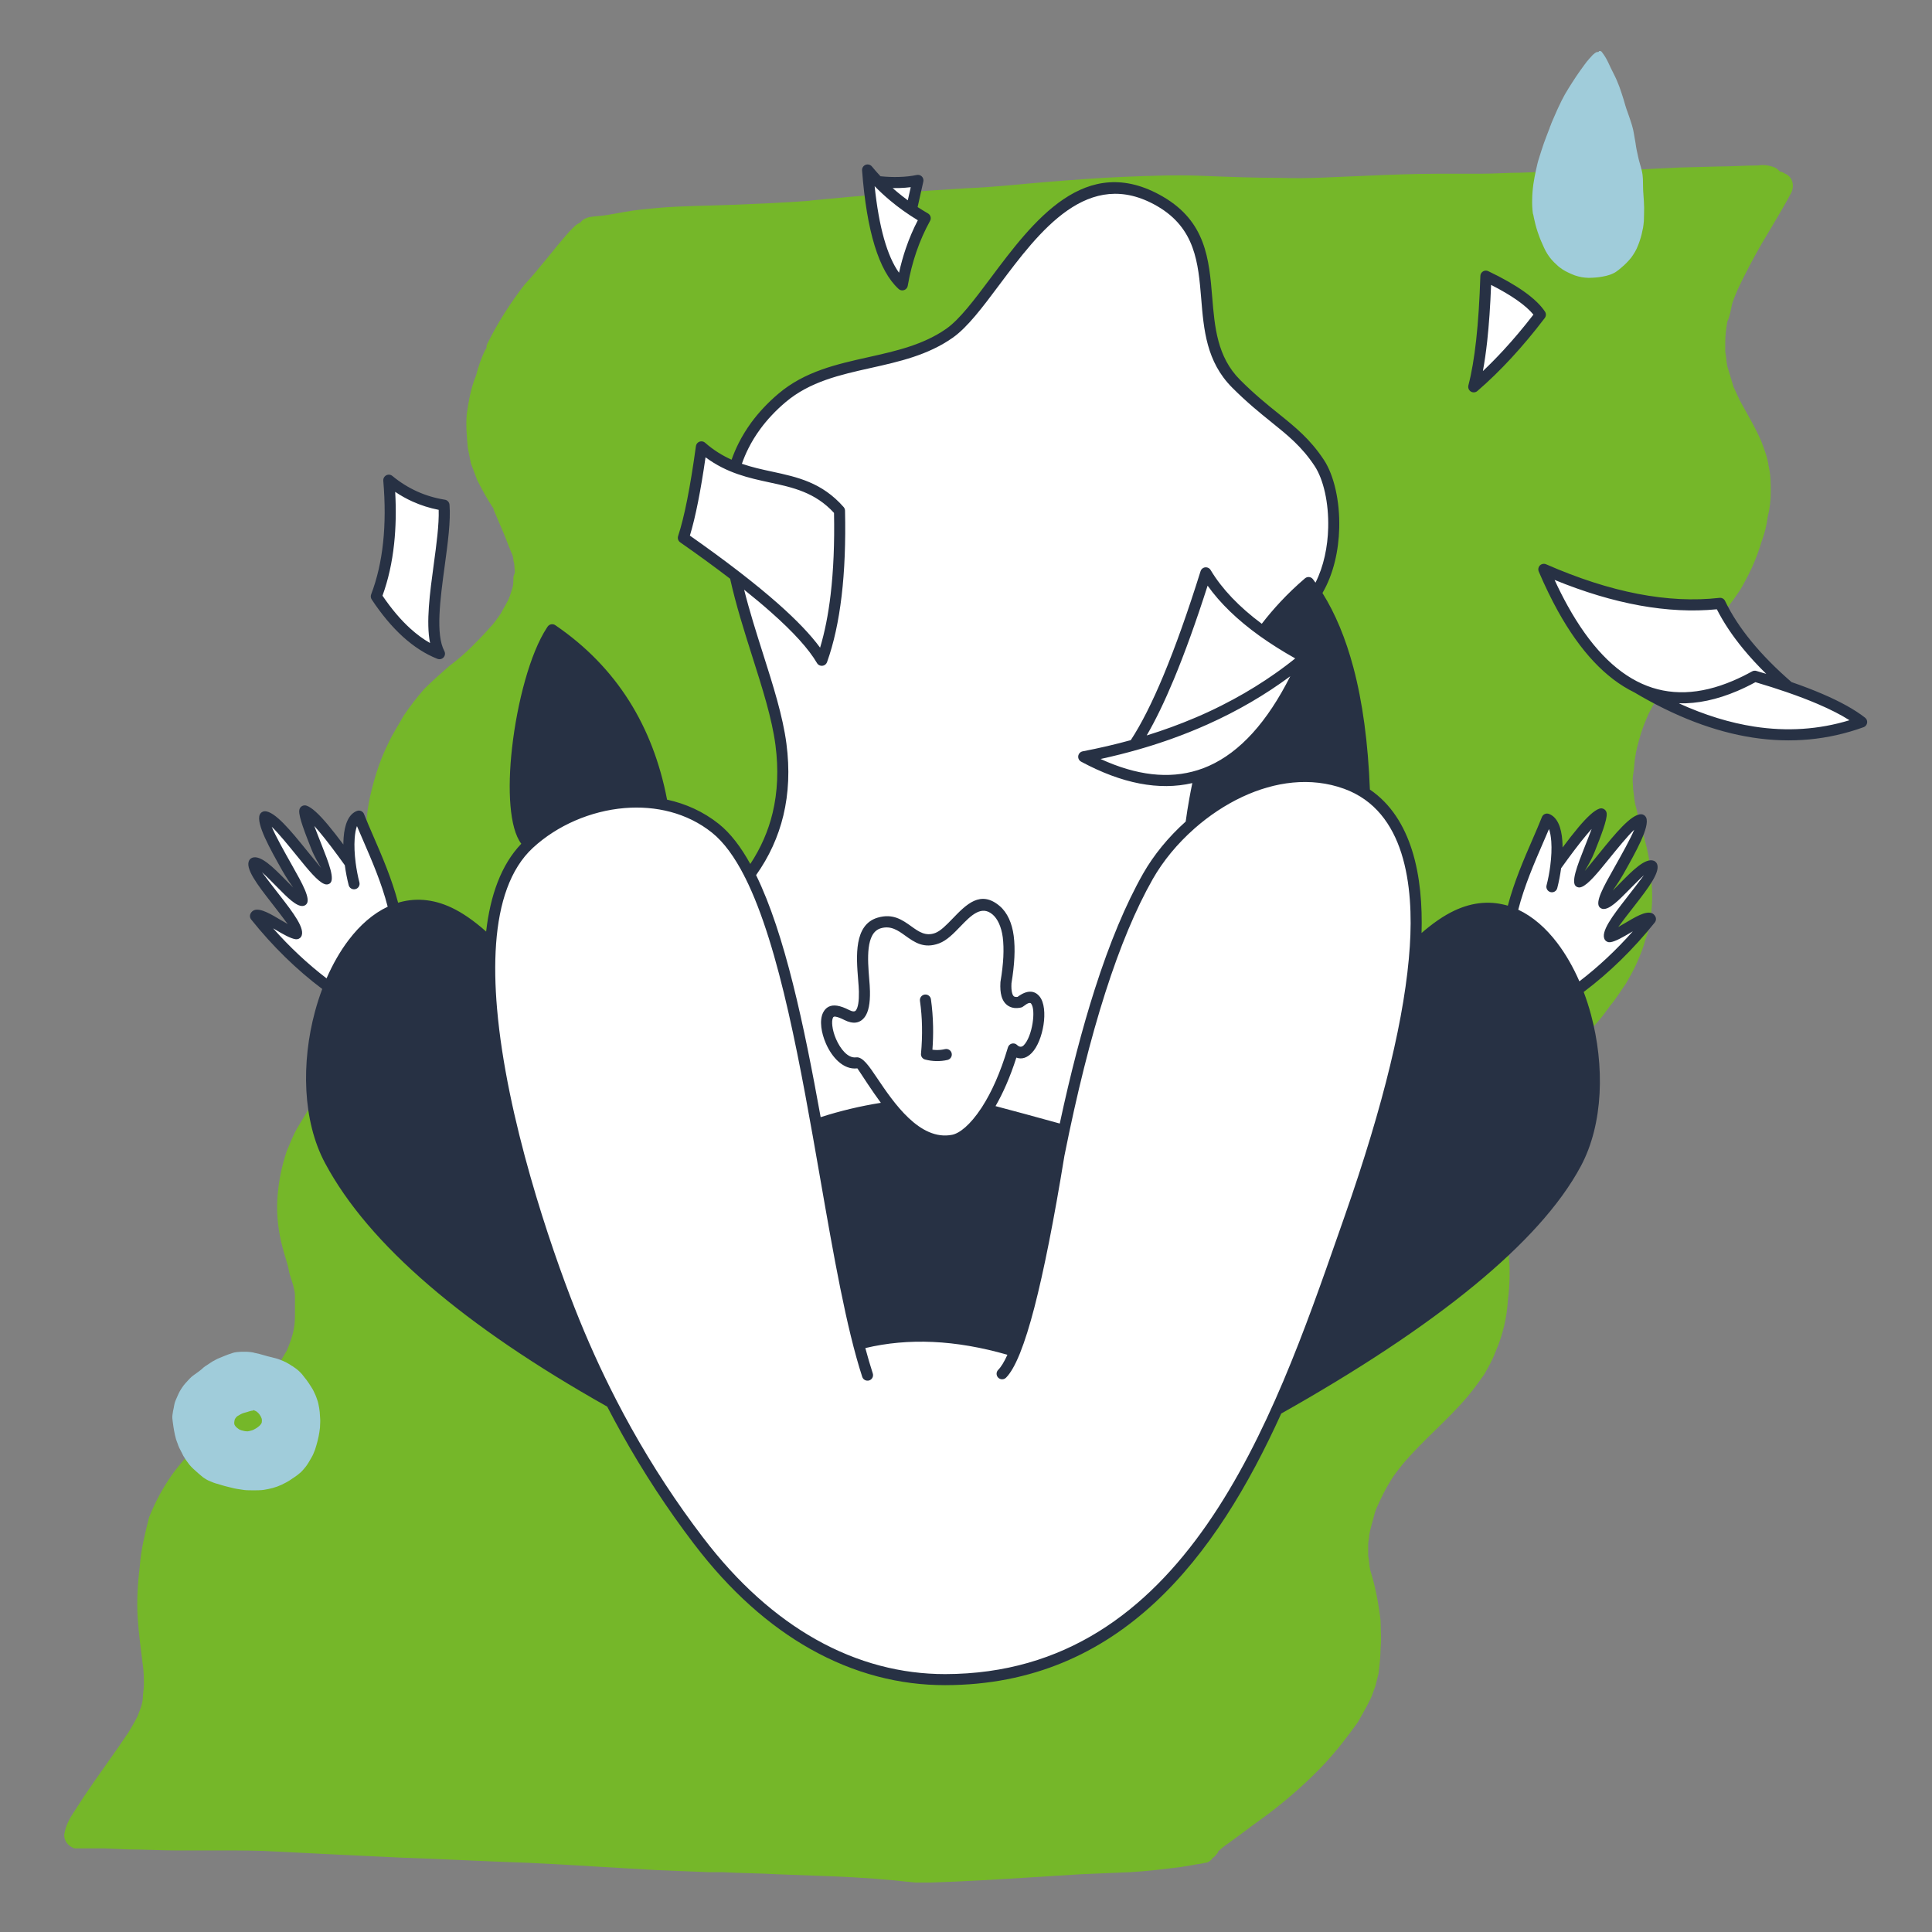 <svg xmlns="http://www.w3.org/2000/svg" xmlns:xlink="http://www.w3.org/1999/xlink" width="500" viewBox="0 0 375 375" height="500" preserveAspectRatio="xMidYMid meet"><rect x="0" y="0" width="375" height="375" fill="#808080" stroke="none"/><defs><clipPath id="c8d231f61d"><path d="M 12.344 32 L 348 32 L 348 365.398 L 12.344 365.398 Z M 12.344 32 " clip-rule="nonzero"></path></clipPath><clipPath id="51c5c9a742"><path d="M 33.43 262.328 L 62.164 262.328 L 62.164 289.32 L 33.43 289.32 Z M 33.43 262.328 " clip-rule="nonzero"></path></clipPath><clipPath id="4c5e43fd95"><path d="M 297.367 9.707 L 319.137 9.707 L 319.137 54 L 297.367 54 Z M 297.367 9.707 " clip-rule="nonzero"></path></clipPath><clipPath id="4d8c3e2f5b"><path d="M 48.195 31.918 L 362.414 31.918 L 362.414 327.086 L 48.195 327.086 Z M 48.195 31.918 " clip-rule="nonzero"></path></clipPath></defs><g clip-path="url(#c8d231f61d)"><path fill="#75b729" d="M 161.508 364.191 L 150.863 363.793 C 147.246 363.59 143.832 363.59 140.215 363.391 L 137.605 363.391 L 127.562 362.988 C 123.945 362.789 120.531 362.586 117.117 362.387 C 110.688 361.984 104.059 361.582 97.43 361.383 C 92.809 361.18 88.188 360.98 83.57 360.781 L 78.145 360.578 C 73.926 360.379 69.707 360.176 65.492 359.977 C 61.273 359.777 57.457 359.574 53.438 359.375 C 50.223 359.172 46.809 359.172 43.594 359.172 C 40.379 359.172 37.57 359.172 34.355 359.172 C 31.141 359.172 28.129 358.973 24.914 358.973 L 20.293 358.773 C 19.891 358.773 19.289 358.773 18.887 358.773 L 18.688 358.773 C 17.684 358.773 16.879 358.773 16.074 358.773 C 15.473 358.773 15.07 358.773 14.469 358.773 C 13.262 358.371 12.457 357.367 12.457 356.16 C 12.66 354.758 13.262 353.352 14.066 352.145 C 14.871 350.941 15.473 349.938 16.277 348.734 C 19.086 344.516 22.102 340.5 24.914 336.285 C 25.516 335.281 26.117 334.277 26.723 333.074 C 26.922 332.473 27.121 332.07 27.324 331.469 C 27.523 330.863 27.727 330.062 27.727 329.461 C 27.727 328.855 27.926 327.852 27.926 327.051 C 27.926 325.844 27.926 324.441 27.727 323.234 C 27.324 320.023 26.922 317.012 26.723 314 C 26.52 310.789 26.723 307.375 27.121 304.16 C 27.324 300.949 28.129 297.738 28.93 294.523 C 30.137 291.512 31.543 288.902 33.352 286.293 C 34.957 284.086 36.562 282.277 38.574 280.473 C 40.582 278.664 42.59 276.855 44.598 275.25 L 44.398 275.453 C 46.809 273.242 49.02 271.035 51.027 268.625 C 52.23 267.219 53.438 265.816 54.441 264.207 C 54.844 263.605 55.246 262.805 55.648 262.199 C 56.25 260.797 56.852 259.188 57.055 257.785 C 57.254 256.781 57.254 255.777 57.254 254.773 C 57.254 253.77 57.254 252.766 57.254 251.762 C 57.254 251.359 57.254 250.758 57.055 250.156 C 56.852 248.949 56.25 247.746 56.051 246.539 C 55.848 245.336 55.246 243.73 54.844 242.125 C 54.039 239.113 53.637 235.898 53.84 232.688 C 54.039 229.477 54.645 226.465 55.648 223.453 C 56.25 222.047 56.852 220.441 57.656 219.035 C 58.461 217.629 59.262 216.426 60.066 215.02 C 62.074 211.605 64.484 208.594 67.297 205.785 C 68.703 204.379 70.109 203.176 71.516 201.77 C 72.922 200.363 73.926 199.16 75.133 197.754 C 75.734 196.949 76.336 196.148 76.941 195.145 C 77.344 194.539 77.742 193.738 78.145 192.934 C 78.547 192.332 78.75 191.531 78.949 190.727 C 79.148 189.922 79.352 189.121 79.551 188.316 C 79.754 187.516 79.754 187.113 79.754 186.711 C 79.754 186.309 79.754 185.305 79.754 184.703 C 79.754 184.102 79.551 183.699 79.551 183.297 C 79.551 182.895 79.352 182.496 79.148 181.891 C 78.949 181.289 78.75 180.887 78.348 180.285 C 76.539 177.273 74.531 174.867 73.324 172.055 C 72.121 169.242 71.316 166.23 71.113 163.02 C 70.914 159.809 71.316 156.594 72.121 153.383 C 72.922 150.172 73.926 147.16 75.332 144.348 C 76.137 142.543 77.344 140.734 78.348 138.926 C 79.551 137.121 80.957 135.312 82.363 133.707 C 83.973 132.102 85.578 130.695 87.184 129.289 C 88.793 128.086 90.199 126.883 91.605 125.477 C 92.809 124.27 94.016 123.066 95.219 121.66 C 96.023 120.859 96.625 119.855 97.23 119.051 C 97.629 118.246 98.031 117.645 98.434 116.844 C 98.836 116.238 99.035 115.438 99.238 114.836 C 99.438 114.234 99.641 113.629 99.641 112.828 C 99.641 112.023 99.641 111.824 99.84 111.422 C 100.043 111.02 99.84 110.418 99.84 109.816 C 99.84 109.215 99.641 109.012 99.641 108.609 C 99.641 108.211 99.438 107.605 99.238 107.207 C 98.637 105.801 98.234 104.594 97.629 103.191 C 97.027 101.785 96.426 100.379 95.824 98.973 L 95.824 98.773 C 94.617 96.965 93.613 95.16 92.609 93.152 C 92.207 92.148 91.805 90.941 91.402 89.938 C 91.203 88.934 91 87.93 90.801 86.926 C 90.602 84.719 90.398 82.512 90.602 80.301 C 91 77.691 91.402 75.281 92.406 72.875 C 92.809 71.266 93.414 69.461 94.215 67.855 L 94.418 67.652 C 94.418 67.254 94.418 67.051 94.617 66.648 C 96.625 62.633 99.035 58.82 101.848 55.207 C 104.66 52.195 107.473 48.379 110.488 44.965 C 110.887 44.566 111.09 44.363 111.492 43.961 C 111.895 43.562 112.293 43.359 112.695 43.16 C 113.098 42.559 113.699 42.355 114.305 42.156 C 115.309 41.953 116.512 41.953 117.719 41.754 L 121.133 41.152 C 123.344 40.75 125.551 40.551 127.762 40.348 C 132.582 39.945 137.605 39.945 142.426 39.746 C 147.246 39.547 152.469 39.344 157.492 38.941 L 157.09 38.941 C 167.336 37.938 177.578 37.137 187.625 36.535 C 193.047 36.332 198.07 35.73 203.09 35.328 C 208.113 34.93 213.133 34.527 218.156 34.324 C 223.18 34.125 228.199 33.926 233.223 34.125 C 238.242 34.324 243.469 34.527 248.488 34.527 C 253.914 34.727 259.535 34.324 264.961 34.125 C 269.582 33.926 274.402 33.723 279.023 33.723 C 281.836 33.723 284.445 33.723 287.258 33.723 C 290.07 33.723 292.48 33.523 295.094 33.523 C 300.316 33.32 305.336 33.121 310.559 33.121 C 315.781 33.121 320.805 32.719 325.828 32.52 L 333.461 32.316 C 336.07 32.316 338.684 32.117 341.293 32.117 C 342.297 31.918 343.504 32.117 344.508 32.52 C 344.91 32.719 345.312 33.121 345.512 33.32 C 345.914 33.32 346.113 33.523 346.516 33.723 C 347.922 34.324 348.324 35.93 347.723 37.336 C 345.914 40.75 343.906 43.961 341.895 47.375 C 340.289 50.188 338.684 53.199 337.277 56.211 C 336.875 57.215 336.273 58.418 336.07 59.621 C 335.871 60.625 335.668 61.629 335.266 62.434 C 335.066 63.637 334.867 65.043 334.867 66.449 C 334.867 67.051 334.867 67.652 334.867 68.254 C 335.066 69.258 335.066 70.062 335.266 71.066 C 335.668 72.473 336.07 73.676 336.473 75.082 C 336.875 75.887 337.277 76.891 337.68 77.691 C 339.086 80.301 340.691 82.91 341.895 85.723 C 342.5 87.328 343.102 88.934 343.301 90.543 C 343.703 92.148 343.703 93.953 343.703 95.562 C 343.703 97.168 343.504 98.773 343.102 100.379 C 342.902 101.984 342.5 103.59 341.895 105.199 C 340.891 108.609 339.484 111.621 337.68 114.633 C 336.07 117.043 334.465 119.051 332.656 121.258 C 330.848 123.469 328.637 125.879 326.629 128.285 C 326.027 128.891 325.426 129.691 324.82 130.496 C 324.219 131.297 323.617 132.102 323.016 133.105 C 322.008 134.91 321.004 136.52 320 138.527 C 319.398 139.93 318.797 141.336 318.395 142.742 C 317.992 144.148 317.59 145.551 317.391 146.957 C 317.188 148.363 317.188 149.168 316.988 150.371 C 316.785 151.574 316.988 152.18 316.988 153.184 C 317.188 154.387 317.188 155.59 317.59 156.797 C 317.992 158.805 318.594 160.812 319.199 162.82 C 319.801 165.027 320.203 167.035 320.402 169.242 C 320.605 171.453 320.805 173.863 320.605 176.07 C 320.402 178.277 320.203 180.285 319.398 182.293 C 318.996 183.898 318.395 185.305 317.793 186.711 C 317.188 188.117 316.387 189.523 315.582 190.926 C 314.578 192.332 313.773 193.738 312.57 195.145 C 311.562 196.547 310.559 197.953 309.355 199.16 C 307.547 201.566 305.539 203.777 303.527 206.387 C 301.52 208.996 299.711 211.406 298.105 214.016 C 297.906 214.418 297.504 214.82 297.301 215.422 C 296.699 216.223 296.098 217.227 295.695 218.031 C 295.293 218.836 294.691 220.039 294.086 221.043 C 293.484 222.047 293.082 223.652 292.48 225.059 C 292.281 226.062 292.078 227.066 291.879 227.867 C 291.676 228.672 291.676 229.676 291.676 230.68 C 291.676 232.086 291.676 233.492 291.879 234.895 C 292.078 237.707 292.68 240.516 292.883 243.527 C 293.082 246.539 293.082 249.352 292.68 252.363 C 292.48 255.777 291.676 259.188 290.27 262.402 C 289.668 264.008 288.863 265.414 288.062 266.82 C 287.059 268.223 286.051 269.629 285.047 270.836 C 281.031 275.652 276.211 279.469 272.191 284.285 C 271.391 285.289 270.586 286.293 269.984 287.297 C 268.977 288.902 268.176 290.508 267.371 292.316 C 266.969 293.121 266.77 293.922 266.566 294.727 C 266.367 295.527 265.965 296.734 265.766 297.938 C 265.766 298.539 265.562 299.145 265.562 299.746 C 265.562 300.547 265.562 301.152 265.562 301.953 C 265.766 302.957 265.766 303.961 265.965 304.766 C 266.969 307.977 267.57 311.188 267.973 314.602 C 267.973 316.41 268.176 318.016 267.973 319.82 C 267.973 321.43 267.773 323.234 267.57 324.84 C 267.371 325.645 267.172 326.449 266.969 327.25 C 266.566 328.254 266.367 329.059 265.965 329.859 C 265.16 331.469 264.359 332.871 263.555 334.277 C 261.547 337.09 259.535 339.699 257.125 342.309 C 253.914 345.723 250.496 348.734 246.883 351.543 C 245.074 352.949 243.266 354.152 241.457 355.559 L 238.445 357.77 C 237.844 358.168 237.039 358.773 236.438 359.375 C 236.438 359.574 236.234 359.777 236.234 359.777 C 236.035 359.977 235.832 360.379 235.434 360.578 C 235.031 361.18 234.426 361.582 233.824 361.582 C 233.223 361.785 232.418 361.785 231.613 361.984 L 229.203 362.387 C 225.992 362.789 222.777 363.188 219.363 363.391 L 209.719 363.793 C 206.504 363.992 203.293 364.191 200.078 364.395 C 193.648 364.797 187.223 365.195 180.594 365.398 L 177.578 365.398 C 172.355 364.797 166.934 364.395 161.508 364.191 Z M 161.508 364.191 " fill-opacity="1" fill-rule="nonzero"></path></g><g clip-path="url(#51c5c9a742)"><path fill="#a0ccda" d="M 49.105 273.793 C 49.008 273.793 48.895 273.812 48.797 273.832 C 48.523 273.887 48.254 273.984 48 274.062 C 47.75 274.137 47.461 274.215 47.188 274.293 C 47.012 274.352 46.84 274.445 46.684 274.523 C 46.492 274.641 46.277 274.754 46.082 274.871 L 46.008 274.93 C 45.949 274.984 45.91 275.023 45.852 275.082 C 45.793 275.141 45.734 275.219 45.695 275.293 C 45.656 275.371 45.637 275.391 45.598 275.449 C 45.559 275.504 45.559 275.523 45.559 275.582 C 45.539 275.66 45.523 275.719 45.504 275.793 C 45.484 275.91 45.465 276.008 45.465 276.121 C 45.465 276.16 45.465 276.219 45.465 276.258 C 45.465 276.297 45.484 276.371 45.484 276.41 C 45.484 276.449 45.504 276.469 45.504 276.488 C 45.504 276.508 45.523 276.547 45.539 276.566 C 45.578 276.66 45.637 276.738 45.695 276.816 C 45.715 276.855 45.754 276.891 45.793 276.93 C 45.871 277.027 45.969 277.105 46.062 277.18 C 46.16 277.258 46.258 277.336 46.375 277.41 C 46.434 277.449 46.492 277.488 46.566 277.508 C 46.664 277.547 46.762 277.586 46.859 277.625 C 47.031 277.68 47.207 277.719 47.402 277.758 C 47.594 277.797 47.73 277.816 47.906 277.816 C 47.98 277.816 48.039 277.816 48.117 277.816 C 48.234 277.797 48.332 277.777 48.43 277.758 C 48.602 277.719 48.758 277.68 48.93 277.625 C 49.105 277.566 49.223 277.508 49.359 277.43 C 49.531 277.336 49.707 277.238 49.883 277.125 C 50.055 277.008 50.172 276.91 50.309 276.797 L 50.328 276.777 C 50.383 276.719 50.441 276.66 50.5 276.602 C 50.559 276.547 50.578 276.488 50.637 276.43 C 50.695 276.371 50.715 276.297 50.754 276.238 C 50.773 276.199 50.793 276.18 50.793 276.141 C 50.793 276.102 50.812 276.102 50.812 276.062 C 50.832 275.988 50.832 275.91 50.832 275.832 C 50.832 275.758 50.832 275.68 50.832 275.582 C 50.832 275.543 50.812 275.488 50.812 275.449 C 50.793 275.371 50.773 275.273 50.734 275.199 C 50.695 275.121 50.656 275.023 50.617 274.945 C 50.578 274.871 50.48 274.734 50.422 274.621 C 50.367 274.543 50.309 274.465 50.25 274.391 C 50.172 274.312 50.113 274.254 50.035 274.176 C 49.957 274.121 49.883 274.043 49.805 273.984 C 49.727 273.926 49.668 273.906 49.59 273.867 C 49.453 273.812 49.32 273.734 49.184 273.695 Z M 56.293 286.152 L 56.527 286 L 56.547 285.98 Z M 49.203 289.273 C 48.816 289.273 48.43 289.273 48.059 289.254 L 47.926 289.254 C 47.633 289.234 47.344 289.215 47.051 289.156 C 46.762 289.102 46.473 289.082 46.16 289.023 C 45.852 288.965 45.578 288.926 45.289 288.852 C 45 288.773 44.707 288.695 44.418 288.637 C 44.125 288.582 43.855 288.484 43.586 288.426 C 43.312 288.367 43.023 288.254 42.73 288.176 C 42.441 288.098 42.168 288.004 41.879 287.926 C 41.59 287.848 41.316 287.734 41.047 287.617 C 40.871 287.539 40.68 287.465 40.504 287.387 L 40.523 287.406 L 40.484 287.387 L 40.465 287.387 L 40.484 287.387 C 40.23 287.27 40 287.137 39.766 286.98 C 39.516 286.828 39.281 286.656 39.07 286.461 C 38.625 286.098 38.199 285.711 37.754 285.309 C 37.539 285.113 37.324 284.922 37.133 284.711 C 36.918 284.5 36.727 284.266 36.551 284.016 C 36.184 283.555 35.871 283.074 35.582 282.574 C 35.445 282.305 35.312 282.035 35.176 281.766 C 35.039 281.496 34.922 281.262 34.789 281.012 C 34.652 280.762 34.574 280.473 34.477 280.203 C 34.379 279.934 34.246 279.645 34.168 279.355 C 34.012 278.797 33.879 278.223 33.781 277.645 C 33.723 277.375 33.684 277.086 33.645 276.816 C 33.605 276.547 33.566 276.238 33.527 275.949 C 33.508 275.719 33.469 275.488 33.449 275.254 C 33.43 275.023 33.449 274.773 33.488 274.543 C 33.508 274.332 33.547 274.121 33.586 273.906 C 33.625 273.695 33.664 273.465 33.723 273.254 C 33.781 272.965 33.82 272.656 33.895 272.367 C 33.973 272.098 34.07 271.828 34.188 271.578 C 34.305 271.309 34.418 271.059 34.535 270.789 C 34.594 270.652 34.672 270.5 34.73 270.363 C 34.789 270.23 34.863 270.113 34.922 270 C 35.078 269.75 35.215 269.496 35.387 269.266 C 35.562 269.016 35.738 268.766 35.949 268.535 C 36.125 268.324 36.316 268.129 36.512 267.918 C 36.707 267.707 36.898 267.496 37.113 267.301 C 37.324 267.109 37.559 266.938 37.809 266.762 C 38.043 266.59 38.273 266.438 38.508 266.262 C 38.742 266.09 38.934 265.918 39.148 265.762 L 39.168 265.742 C 39.262 265.648 39.359 265.57 39.457 265.473 C 39.574 265.379 39.672 265.301 39.785 265.223 C 40.039 265.051 40.289 264.895 40.543 264.723 C 40.754 264.586 40.969 264.434 41.18 264.297 C 41.395 264.164 41.648 264.027 41.879 263.914 C 42.016 263.836 42.168 263.758 42.305 263.703 L 42.691 263.547 C 42.945 263.453 43.176 263.336 43.43 263.238 C 43.953 263.027 44.496 262.816 45.039 262.645 C 45.309 262.547 45.598 262.488 45.891 262.449 C 46.199 262.41 46.492 262.391 46.801 262.375 C 47.051 262.391 47.344 262.375 47.613 262.375 C 47.926 262.375 48.254 262.391 48.562 262.43 C 48.719 262.449 48.855 262.469 48.988 262.488 L 49.086 262.508 L 49.223 262.527 L 49.281 262.566 L 49.473 262.605 C 49.766 262.66 50.035 262.719 50.328 262.797 L 51.16 263.027 L 51.973 263.258 C 52.246 263.336 52.516 263.395 52.77 263.453 C 53.02 263.508 53.309 263.586 53.582 263.664 C 53.852 263.742 54.164 263.836 54.434 263.953 C 54.84 264.105 55.227 264.281 55.598 264.473 C 55.965 264.664 56.312 264.875 56.645 265.109 L 56.699 265.145 L 56.684 265.125 L 56.758 265.164 L 56.797 265.184 L 56.914 265.262 L 56.953 265.301 C 57.457 265.629 57.922 265.992 58.328 266.418 C 58.543 266.629 58.734 266.859 58.91 267.109 L 59.18 267.457 C 59.258 267.555 59.355 267.668 59.434 267.766 C 59.781 268.227 60.109 268.727 60.422 269.227 C 60.574 269.461 60.73 269.711 60.848 269.961 C 60.965 270.211 61.117 270.52 61.234 270.789 C 61.352 271.059 61.449 271.348 61.543 271.617 C 61.582 271.75 61.641 271.887 61.68 272.02 C 61.719 272.156 61.758 272.328 61.797 272.484 C 61.914 273.023 62.012 273.582 62.066 274.137 C 62.066 274.176 62.066 274.215 62.066 274.254 L 62.086 274.465 C 62.086 274.504 62.086 274.543 62.086 274.562 L 62.086 274.484 C 62.105 274.793 62.125 275.082 62.145 275.391 C 62.164 275.699 62.164 275.949 62.145 276.219 C 62.145 276.527 62.125 276.836 62.105 277.141 C 62.086 277.277 62.066 277.41 62.047 277.547 C 62.027 277.68 62.012 277.836 61.992 277.969 C 61.895 278.547 61.797 279.125 61.641 279.684 C 61.488 280.242 61.352 280.801 61.156 281.359 C 61.059 281.609 60.945 281.879 60.848 282.129 C 60.75 282.379 60.613 282.648 60.461 282.898 C 60.305 283.148 60.168 283.383 60.035 283.633 C 59.898 283.883 59.723 284.152 59.551 284.402 C 59.375 284.652 59.219 284.844 59.047 285.039 C 58.852 285.289 58.637 285.52 58.426 285.73 C 57.98 286.137 57.496 286.5 56.992 286.828 L 56.953 286.848 C 56.699 287.02 56.469 287.176 56.215 287.348 C 55.984 287.504 55.73 287.637 55.48 287.773 C 54.414 288.367 53.273 288.793 52.07 289.023 C 51.801 289.082 51.508 289.121 51.238 289.176 C 50.965 289.234 50.617 289.234 50.328 289.254 C 50.035 289.273 49.668 289.273 49.32 289.273 Z M 49.203 289.273 " fill-opacity="1" fill-rule="nonzero"></path></g><g clip-path="url(#4c5e43fd95)"><path fill="#a0ccda" d="M 313.082 16.07 L 313.176 16.289 C 313.145 16.227 313.113 16.133 313.082 16.07 Z M 310.855 10.02 C 311.355 10.648 311.766 11.309 312.109 12.035 C 312.297 12.414 312.453 12.793 312.645 13.172 C 312.832 13.547 313.051 13.957 313.238 14.367 C 313.648 15.156 313.992 15.977 314.305 16.797 C 314.586 17.613 314.871 18.402 315.121 19.254 C 315.371 20.105 315.59 20.926 315.906 21.746 C 316.219 22.562 316.469 23.414 316.754 24.266 C 316.941 24.863 317.066 25.465 317.16 26.062 C 317.254 26.66 317.379 27.262 317.473 27.859 C 317.473 27.859 317.473 27.891 317.473 27.891 C 317.535 28.332 317.598 28.742 317.691 29.184 C 317.785 29.625 317.883 30.066 317.977 30.508 C 318.07 30.949 318.195 31.391 318.32 31.832 C 318.445 32.273 318.57 32.684 318.664 33.094 C 318.727 33.375 318.789 33.66 318.82 33.941 C 318.852 34.195 318.852 34.48 318.887 34.73 C 318.918 35.266 318.887 35.805 318.918 36.34 C 318.918 36.781 318.949 37.223 318.98 37.664 C 319.012 38.105 319.043 38.547 319.074 39.02 C 319.137 39.902 319.137 40.785 319.105 41.668 C 319.105 42.074 319.074 42.484 319.074 42.895 C 319.043 43.336 318.98 43.777 318.918 44.188 C 318.758 45.039 318.57 45.859 318.289 46.68 C 318.195 46.992 318.07 47.309 317.945 47.625 C 317.629 48.477 317.16 49.262 316.625 49.988 C 316.062 50.684 315.465 51.312 314.777 51.879 C 314.398 52.227 314.023 52.512 313.617 52.793 C 313.426 52.918 313.238 53.016 313.02 53.109 C 312.801 53.203 312.613 53.297 312.391 53.359 C 311.984 53.488 311.547 53.613 311.105 53.676 C 310.637 53.77 310.195 53.832 309.727 53.867 C 309.254 53.898 308.816 53.93 308.348 53.93 C 307.906 53.93 307.438 53.867 306.996 53.801 C 306.559 53.707 306.117 53.613 305.68 53.457 C 305.242 53.297 304.832 53.109 304.426 52.918 C 304.016 52.73 303.609 52.512 303.234 52.258 C 302.855 52.004 302.48 51.723 302.168 51.406 C 301.82 51.09 301.477 50.777 301.164 50.398 C 300.852 50.051 300.598 49.672 300.348 49.293 C 300.098 48.918 299.91 48.539 299.719 48.129 C 299.531 47.719 299.344 47.277 299.156 46.867 C 298.969 46.457 298.812 46.016 298.652 45.574 C 298.496 45.133 298.34 44.691 298.215 44.25 C 298.09 43.809 297.965 43.336 297.871 42.895 C 297.777 42.484 297.684 42.109 297.617 41.699 L 297.523 41.414 C 297.523 41.383 297.523 41.352 297.523 41.32 L 297.523 41.383 C 297.398 40.438 297.367 39.523 297.398 38.578 C 297.398 38.137 297.43 37.695 297.461 37.254 C 297.492 36.812 297.555 36.309 297.617 35.805 C 297.746 34.891 297.934 33.977 298.121 33.062 C 298.309 32.148 298.527 31.266 298.812 30.414 C 299.094 29.562 299.344 28.68 299.656 27.828 C 299.973 26.977 300.285 26.094 300.629 25.242 C 300.66 25.148 300.723 25.023 300.754 24.93 L 300.785 24.863 L 300.785 24.832 C 300.785 24.801 300.816 24.77 300.816 24.707 C 300.816 24.707 300.816 24.738 300.816 24.738 C 300.816 24.707 300.852 24.676 300.852 24.613 L 300.883 24.551 L 300.977 24.328 L 301.102 23.98 C 301.164 23.793 301.258 23.574 301.352 23.383 C 301.539 22.941 301.727 22.5 301.918 22.09 C 302.105 21.68 302.293 21.207 302.512 20.766 C 302.887 19.949 303.297 19.129 303.734 18.34 C 304.207 17.52 304.707 16.73 305.211 15.945 C 305.711 15.188 306.184 14.43 306.715 13.707 C 306.996 13.328 307.281 12.918 307.562 12.539 C 307.844 12.16 308.125 11.781 308.441 11.438 C 308.66 11.184 308.91 10.934 309.129 10.68 C 309.191 10.617 309.254 10.555 309.32 10.523 C 309.445 10.395 309.57 10.301 309.727 10.207 C 309.852 10.113 310.039 10.082 310.195 10.082 L 310.258 10.082 C 310.289 10.051 310.32 10.051 310.32 10.02 C 310.32 9.922 310.449 9.891 310.543 9.891 C 310.668 9.891 310.762 9.953 310.855 10.02 Z M 310.855 10.02 " fill-opacity="1" fill-rule="nonzero"></path></g><path fill="#ffffff" d="M 83.605 117.762 C 83.422 120.352 83.426 122.758 83.824 124.723 C 83.844 124.812 83.836 124.906 83.789 124.988 C 83.688 125.16 83.473 125.219 83.297 125.125 C 82.629 124.746 81.973 124.316 81.328 123.84 C 80.68 123.367 80.039 122.84 79.406 122.27 C 78.465 121.41 77.535 120.441 76.625 119.375 C 75.723 118.309 74.832 117.129 73.957 115.844 C 73.887 115.746 73.867 115.621 73.906 115.504 C 74.457 113.988 74.922 112.402 75.293 110.742 C 75.664 109.082 75.945 107.344 76.141 105.531 C 76.309 103.961 76.41 102.344 76.445 100.672 C 76.48 99 76.449 97.273 76.352 95.488 C 76.348 95.41 76.363 95.336 76.406 95.27 C 76.52 95.105 76.742 95.059 76.906 95.172 C 77.438 95.527 77.98 95.859 78.527 96.168 C 79.074 96.469 79.633 96.754 80.211 97.016 C 81.008 97.379 81.824 97.691 82.652 97.953 C 83.477 98.215 84.332 98.434 85.215 98.609 C 85.375 98.641 85.5 98.781 85.504 98.949 C 85.594 101.848 85.078 105.66 84.547 109.574 L 84.547 109.586 C 84.172 112.336 83.789 115.141 83.605 117.762 Z M 138.613 107.773 C 137.059 106.633 135.418 105.457 133.699 104.254 C 133.574 104.168 133.52 104.012 133.566 103.855 C 133.836 102.973 134.102 101.988 134.367 100.898 C 134.625 99.828 134.887 98.633 135.145 97.32 C 135.391 96.074 135.633 94.738 135.875 93.316 C 136.109 91.891 136.352 90.355 136.586 88.711 C 136.598 88.656 136.621 88.598 136.656 88.547 C 136.773 88.391 137 88.359 137.156 88.477 C 139.207 89.992 141.27 90.977 143.312 91.688 L 143.332 91.695 C 145.387 92.406 147.449 92.855 149.48 93.293 C 151.742 93.781 153.957 94.262 156.086 95.129 C 158.227 96 160.262 97.262 162.145 99.312 C 162.203 99.371 162.238 99.457 162.238 99.547 C 162.297 102.492 162.27 105.293 162.16 107.938 C 162.051 110.598 161.855 113.102 161.578 115.453 C 161.352 117.379 161.062 119.211 160.723 120.934 C 160.379 122.66 159.98 124.289 159.523 125.812 C 159.504 125.883 159.461 125.949 159.395 125.996 C 159.234 126.113 159.008 126.082 158.891 125.922 C 157.996 124.691 156.871 123.371 155.523 121.965 C 154.176 120.547 152.602 119.051 150.809 117.461 C 149.711 116.488 148.527 115.48 147.254 114.441 C 145.992 113.406 144.645 112.332 143.211 111.227 L 143.055 111.105 C 141.664 110.035 140.18 108.926 138.613 107.773 Z M 163.598 107.855 C 163.488 110.602 163.289 113.188 163.004 115.621 C 162.715 118.074 162.332 120.367 161.863 122.492 C 161.398 124.613 160.84 126.586 160.188 128.402 L 160.184 128.414 C 160.117 128.594 159.984 128.734 159.82 128.809 C 159.652 128.887 159.457 128.902 159.27 128.836 C 159.191 128.809 159.113 128.766 159.051 128.711 C 158.988 128.656 158.934 128.59 158.891 128.523 C 158.086 127.145 156.93 125.617 155.414 123.945 C 153.914 122.289 152.059 120.48 149.859 118.535 C 149.062 117.832 148.238 117.121 147.387 116.41 C 146.52 115.684 145.609 114.941 144.656 114.18 C 144.5 114.055 144.277 114.082 144.152 114.238 C 144.078 114.328 144.062 114.441 144.086 114.547 C 145.129 118.715 146.449 122.871 147.734 126.91 L 147.746 126.945 C 149.719 133.156 151.602 139.086 152.297 144.41 C 152.613 146.859 152.723 149.234 152.621 151.539 L 152.621 151.543 C 152.523 153.84 152.219 156.062 151.703 158.207 C 151.211 160.254 150.523 162.234 149.652 164.145 C 148.781 166.051 147.715 167.887 146.465 169.652 C 146.383 169.77 146.379 169.918 146.445 170.035 C 149.211 175.703 151.527 182.953 153.555 191.008 C 155.586 199.094 157.324 207.98 158.938 216.902 C 158.973 217.098 159.156 217.227 159.355 217.195 L 159.398 217.184 C 161.297 216.57 163.215 216.035 165.168 215.57 C 167.113 215.105 169.07 214.719 171.027 214.406 C 171.227 214.379 171.355 214.191 171.328 214 C 171.316 213.938 171.293 213.887 171.262 213.84 C 170.809 213.23 170.375 212.613 169.961 212.02 C 169.57 211.449 169.172 210.863 168.801 210.312 C 168.125 209.312 167.605 208.516 167.254 207.969 C 166.855 207.359 166.613 207 166.387 207.008 L 166.293 207.02 C 165.18 207.137 164.145 206.727 163.242 206.004 C 162.148 205.133 161.25 203.805 160.633 202.395 C 160.414 201.887 160.223 201.355 160.082 200.84 C 159.938 200.324 159.832 199.82 159.777 199.344 C 159.711 198.809 159.707 198.297 159.762 197.84 C 159.812 197.41 159.922 197.023 160.09 196.699 L 160.098 196.676 C 160.32 196.238 160.629 195.91 161.023 195.719 C 161.402 195.535 161.875 195.473 162.441 195.559 C 162.594 195.586 162.766 195.621 162.945 195.668 C 163.121 195.715 163.305 195.777 163.492 195.844 L 163.508 195.852 C 163.68 195.914 163.859 195.984 164.047 196.074 C 164.23 196.152 164.438 196.25 164.664 196.367 L 164.691 196.383 C 165.059 196.555 165.367 196.656 165.629 196.668 C 165.969 196.684 166.23 196.574 166.418 196.332 C 166.66 196 166.844 195.496 166.949 194.828 C 167.047 194.191 167.09 193.395 167.07 192.434 C 167.059 191.828 166.996 191.016 166.922 190.129 L 166.918 190.102 C 166.746 187.898 166.535 185.258 166.934 183.035 C 167.324 180.883 168.289 179.098 170.449 178.465 C 173.246 177.641 175.004 178.898 176.727 180.129 C 177.43 180.637 178.133 181.137 178.922 181.434 C 179.738 181.738 180.625 181.812 181.66 181.426 C 182.23 181.211 182.816 180.793 183.402 180.277 C 183.965 179.777 184.547 179.176 185.133 178.574 L 185.156 178.547 C 187.711 175.898 190.348 173.191 193.812 176.141 C 194.156 176.426 194.473 176.773 194.754 177.168 C 195.047 177.559 195.305 178.004 195.527 178.488 C 195.738 178.949 195.918 179.449 196.07 179.996 C 196.219 180.531 196.332 181.105 196.41 181.707 C 196.488 182.316 196.539 182.969 196.559 183.656 C 196.578 184.344 196.57 185.07 196.535 185.836 C 196.496 186.586 196.43 187.379 196.336 188.207 C 196.242 189.035 196.121 189.902 195.969 190.801 L 195.969 190.844 C 195.945 191.258 195.945 191.629 195.969 191.957 C 195.988 192.297 196.039 192.598 196.113 192.855 C 196.168 193.055 196.23 193.219 196.312 193.355 C 196.402 193.516 196.516 193.637 196.645 193.719 C 196.707 193.754 196.777 193.789 196.859 193.812 L 196.875 193.816 C 196.941 193.836 197.016 193.852 197.082 193.859 C 197.152 193.867 197.23 193.871 197.312 193.867 C 197.391 193.867 197.473 193.863 197.551 193.855 C 197.625 193.848 197.691 193.812 197.746 193.766 C 198.598 193.133 199.324 192.852 199.934 192.844 C 200.57 192.832 201.098 193.137 201.52 193.664 L 201.527 193.676 C 201.914 194.16 202.152 194.883 202.266 195.727 C 202.398 196.684 202.363 197.789 202.191 198.883 C 202.027 199.938 201.727 201.02 201.332 201.973 L 201.324 201.988 C 200.961 202.844 200.516 203.594 200.012 204.113 C 199.598 204.543 199.152 204.852 198.691 204.992 C 198.285 205.117 197.848 205.109 197.398 204.945 C 197.215 204.879 197.008 204.973 196.938 205.16 L 196.926 205.195 C 196.34 207.023 195.715 208.691 195.066 210.203 C 194.367 211.828 193.645 213.262 192.922 214.516 C 192.824 214.684 192.883 214.906 193.055 215.004 C 193.082 215.023 193.113 215.035 193.141 215.039 L 195.992 215.801 L 198.816 216.562 L 202.043 217.441 L 205.605 218.422 C 205.793 218.473 205.992 218.363 206.043 218.172 L 206.051 218.152 C 207.098 213.27 208.188 208.664 209.312 204.34 C 210.445 200 211.617 195.934 212.828 192.156 C 214.27 187.633 215.777 183.504 217.34 179.754 C 218.902 176.02 220.52 172.684 222.191 169.742 C 223.207 167.961 224.422 166.203 225.797 164.516 C 227.176 162.832 228.715 161.219 230.375 159.73 C 230.441 159.672 230.48 159.594 230.492 159.516 C 230.602 158.742 230.711 157.992 230.828 157.27 C 230.945 156.516 231.074 155.766 231.207 155.023 L 231.484 153.535 L 231.777 152.07 C 231.82 151.875 231.695 151.688 231.504 151.648 C 231.449 151.637 231.398 151.637 231.352 151.648 C 228.168 152.383 224.801 152.406 221.254 151.723 C 217.691 151.035 213.945 149.637 210.012 147.52 C 209.836 147.426 209.719 147.27 209.664 147.094 C 209.613 146.918 209.625 146.723 209.719 146.547 C 209.773 146.449 209.84 146.371 209.926 146.312 C 210.012 146.246 210.109 146.203 210.215 146.184 C 211.836 145.875 213.422 145.539 214.973 145.176 C 216.527 144.816 218.062 144.422 219.578 144.004 C 219.672 143.98 219.75 143.918 219.793 143.84 C 220.812 142.277 221.859 140.449 222.918 138.348 C 223.984 136.234 225.074 133.848 226.184 131.184 C 227.336 128.414 228.512 125.34 229.711 121.973 C 230.91 118.598 232.133 114.934 233.371 110.98 C 233.43 110.785 233.562 110.641 233.723 110.555 C 233.887 110.469 234.082 110.449 234.27 110.508 L 234.285 110.512 C 234.367 110.539 234.449 110.582 234.512 110.633 C 234.582 110.695 234.641 110.77 234.684 110.848 L 234.691 110.863 C 235.797 112.703 237.188 114.5 238.855 116.254 C 240.523 118 242.469 119.703 244.699 121.363 C 244.855 121.48 245.078 121.445 245.195 121.289 C 245.762 120.555 246.344 119.84 246.945 119.129 C 247.543 118.426 248.156 117.738 248.781 117.066 C 249.52 116.277 250.281 115.508 251.066 114.754 C 251.852 114.004 252.656 113.273 253.48 112.57 L 253.559 112.504 C 253.715 112.387 253.906 112.34 254.086 112.363 C 254.27 112.391 254.441 112.488 254.562 112.645 L 255.047 113.301 C 255.164 113.461 255.387 113.496 255.547 113.379 C 255.594 113.344 255.629 113.301 255.656 113.254 C 256.449 111.691 257.039 109.984 257.445 108.219 C 257.883 106.332 258.109 104.371 258.156 102.445 C 258.219 100.012 257.992 97.645 257.531 95.559 C 257.066 93.434 256.355 91.59 255.457 90.23 C 254.199 88.336 252.895 86.844 251.492 85.492 C 250.098 84.152 248.613 82.953 247 81.652 C 245.875 80.75 244.691 79.797 243.438 78.715 C 242.184 77.633 240.848 76.414 239.418 74.977 C 236.965 72.523 235.613 69.77 234.812 66.883 C 234.008 63.98 233.754 60.914 233.504 57.863 C 233.219 54.422 232.938 51.004 231.785 47.883 C 230.629 44.738 228.598 41.91 224.824 39.719 C 217.965 35.727 212.105 36.988 206.969 40.562 C 201.898 44.09 197.566 49.883 193.695 55.062 C 192.074 57.223 190.535 59.281 189.035 61.059 C 187.551 62.816 186.109 64.285 184.695 65.277 C 182.32 66.941 179.758 68.086 177.105 68.961 C 174.434 69.844 171.676 70.465 168.922 71.078 C 165.957 71.742 162.984 72.402 160.168 73.402 C 157.328 74.41 154.637 75.758 152.246 77.789 C 151.758 78.199 151.289 78.621 150.836 79.047 C 150.383 79.48 149.945 79.918 149.539 80.352 C 149.133 80.781 148.742 81.223 148.375 81.664 C 148 82.109 147.648 82.562 147.309 83.016 C 146.848 83.645 146.418 84.281 146.023 84.926 C 145.633 85.566 145.273 86.215 144.945 86.867 C 144.695 87.367 144.465 87.867 144.25 88.375 C 144.035 88.875 143.84 89.387 143.66 89.902 C 143.598 90.086 143.695 90.289 143.879 90.355 L 143.898 90.363 C 144.891 90.703 145.875 90.98 146.855 91.227 C 147.855 91.473 148.82 91.684 149.781 91.891 C 152.238 92.422 154.645 92.941 156.941 93.918 C 159.227 94.887 161.422 96.312 163.484 98.66 C 163.539 98.727 163.586 98.797 163.613 98.871 C 163.641 98.949 163.66 99.035 163.66 99.117 C 163.73 102.188 163.707 105.102 163.598 107.855 Z M 230.727 123.391 C 229.641 126.406 228.562 129.188 227.504 131.734 C 226.605 133.898 225.719 135.879 224.848 137.684 C 223.973 139.492 223.109 141.121 222.262 142.57 C 222.16 142.738 222.219 142.961 222.391 143.059 C 222.477 143.113 222.582 143.121 222.672 143.094 C 224.309 142.586 225.918 142.043 227.484 141.473 C 229.062 140.895 230.605 140.289 232.105 139.648 C 233.875 138.82 235.598 138.078 237.359 137.211 C 238.84 136.465 240.285 135.68 241.703 134.859 C 243.121 134.035 244.508 133.176 245.855 132.285 L 246.715 131.707 C 248.418 130.531 250.008 129.367 251.625 128.082 C 251.781 127.957 251.809 127.73 251.684 127.574 C 251.656 127.539 251.617 127.508 251.578 127.484 C 250.32 126.781 249.125 126.066 247.984 125.352 C 246.855 124.633 245.762 123.898 244.719 123.152 L 244.676 123.121 C 242.551 121.598 240.656 120.027 238.992 118.418 C 237.324 116.809 235.891 115.16 234.688 113.469 C 234.574 113.309 234.352 113.266 234.191 113.383 C 234.121 113.43 234.078 113.496 234.055 113.57 C 232.926 117.094 231.816 120.367 230.727 123.391 Z M 230.797 141.738 C 231.98 141.266 233.141 140.773 234.273 140.262 C 237.16 138.969 239.938 137.547 242.594 135.996 C 245.25 134.453 247.785 132.781 250.207 130.984 C 250.312 130.898 250.465 130.875 250.598 130.941 C 250.77 131.031 250.844 131.246 250.758 131.426 C 248.504 135.891 246.059 139.586 243.41 142.512 C 240.75 145.445 237.891 147.598 234.832 148.969 C 234.141 149.277 233.438 149.551 232.723 149.781 L 232.586 149.824 C 229.742 150.719 226.719 150.984 223.527 150.617 C 220.355 150.254 217.012 149.266 213.492 147.652 C 213.383 147.613 213.297 147.516 213.27 147.395 C 213.227 147.199 213.352 147.008 213.543 146.965 C 214.812 146.691 216.062 146.398 217.289 146.09 C 218.52 145.785 219.742 145.453 220.957 145.105 C 223.008 144.516 225.227 143.863 227.211 143.098 C 228.426 142.664 229.617 142.207 230.797 141.738 Z M 180.062 193.539 C 179.918 193.43 179.727 193.371 179.531 193.398 C 179.336 193.426 179.168 193.531 179.059 193.676 C 178.949 193.82 178.895 194.012 178.922 194.207 C 179.039 195.043 179.133 195.883 179.195 196.719 C 179.262 197.555 179.301 198.398 179.32 199.27 C 179.34 200.133 179.328 201.004 179.297 201.883 C 179.262 202.758 179.203 203.648 179.121 204.551 C 179.102 204.727 179.152 204.895 179.25 205.027 C 179.344 205.16 179.484 205.266 179.652 205.309 C 180 205.398 180.355 205.469 180.711 205.52 C 181.059 205.566 181.41 205.594 181.754 205.598 C 182.105 205.605 182.457 205.59 182.801 205.555 C 183.148 205.52 183.488 205.461 183.832 205.379 C 184.023 205.336 184.18 205.215 184.277 205.062 C 184.375 204.906 184.414 204.715 184.367 204.523 C 184.324 204.328 184.207 204.172 184.051 204.074 C 183.898 203.977 183.703 203.941 183.512 203.984 C 183.223 204.051 182.934 204.102 182.645 204.129 C 182.359 204.16 182.066 204.172 181.781 204.168 C 181.625 204.164 181.484 204.156 181.359 204.152 L 180.953 204.105 C 180.758 204.094 180.609 203.922 180.621 203.727 C 180.68 202.953 180.723 202.203 180.738 201.465 C 180.762 200.723 180.766 199.98 180.75 199.246 C 180.734 198.367 180.691 197.484 180.621 196.605 L 180.621 196.598 C 180.555 195.715 180.461 194.855 180.34 194.012 C 180.312 193.812 180.207 193.645 180.062 193.539 Z M 194.699 180.398 C 194.566 179.922 194.406 179.484 194.227 179.078 C 194.047 178.695 193.844 178.344 193.625 178.035 C 193.402 177.727 193.156 177.453 192.891 177.227 C 191.652 176.176 190.461 176.246 189.297 176.867 C 188.211 177.449 187.18 178.512 186.168 179.559 C 185.512 180.242 184.855 180.918 184.191 181.488 C 183.539 182.043 182.871 182.5 182.164 182.766 C 180.777 183.289 179.664 183.242 178.68 182.918 C 177.684 182.586 176.789 181.941 175.887 181.297 L 175.875 181.289 C 174.441 180.262 172.973 179.215 170.855 179.836 C 169.203 180.324 168.496 181.957 168.254 183.961 C 168.02 185.867 168.199 188.113 168.352 189.988 L 168.355 190.031 C 168.426 190.898 168.488 191.691 168.5 192.414 C 168.523 193.574 168.453 194.559 168.289 195.363 C 168.129 196.141 167.891 196.75 167.559 197.188 C 167.156 197.727 166.664 198.039 166.098 198.121 C 165.508 198.203 164.812 198.043 164.016 197.641 L 164 197.633 C 163.82 197.543 163.652 197.461 163.492 197.391 C 163.328 197.316 163.164 197.25 163.004 197.191 C 162.855 197.137 162.719 197.094 162.59 197.059 C 162.465 197.023 162.34 196.992 162.223 196.977 C 162.039 196.945 161.879 196.965 161.742 197.016 C 161.57 197.078 161.445 197.191 161.367 197.348 C 161.262 197.562 161.191 197.832 161.168 198.145 C 161.145 198.449 161.156 198.797 161.199 199.172 C 161.25 199.59 161.34 200.031 161.469 200.477 C 161.59 200.922 161.754 201.371 161.949 201.82 C 162.426 202.914 163.082 203.957 163.844 204.664 C 164.535 205.309 165.324 205.684 166.145 205.594 L 166.223 205.586 C 166.719 205.531 167.238 205.898 167.82 206.535 L 167.84 206.555 C 168.477 207.262 169.176 208.305 169.988 209.508 C 173.172 214.23 178.344 221.902 184.883 220.613 L 184.914 220.605 C 185.73 220.43 186.715 219.883 187.793 218.895 C 188.73 218.039 189.746 216.836 190.789 215.25 L 190.996 214.934 C 191.906 213.504 192.824 211.781 193.703 209.75 C 194.504 207.898 195.273 205.789 195.98 203.406 L 195.984 203.391 C 196 203.344 196.02 203.293 196.051 203.242 L 196.059 203.23 C 196.082 203.188 196.117 203.145 196.156 203.105 C 196.293 202.965 196.477 202.891 196.656 202.891 C 196.84 202.887 197.023 202.953 197.168 203.094 C 197.492 203.406 197.816 203.535 198.129 203.527 C 198.453 203.523 198.738 203.367 198.984 203.113 C 199.406 202.676 199.781 202.031 200.082 201.281 C 200.395 200.492 200.633 199.578 200.773 198.664 C 200.914 197.781 200.969 196.922 200.91 196.207 C 200.859 195.504 200.695 194.918 200.402 194.555 C 200.211 194.312 199.906 194.234 199.48 194.391 C 199.211 194.492 198.867 194.695 198.445 195.031 L 198.422 195.047 C 198.375 195.09 198.324 195.125 198.27 195.152 C 198.215 195.18 198.152 195.203 198.09 195.215 C 197.879 195.258 197.676 195.285 197.477 195.297 C 197.285 195.309 197.098 195.305 196.922 195.281 L 196.914 195.281 C 196.719 195.262 196.539 195.223 196.371 195.16 C 196.195 195.102 196.031 195.02 195.875 194.922 L 195.855 194.91 C 195.594 194.738 195.371 194.52 195.184 194.254 C 194.992 193.969 194.84 193.637 194.73 193.246 C 194.641 192.914 194.574 192.539 194.543 192.125 C 194.508 191.695 194.508 191.227 194.539 190.723 L 194.547 190.617 C 194.699 189.727 194.816 188.883 194.91 188.078 C 195.004 187.273 195.066 186.504 195.102 185.77 C 195.137 185.047 195.148 184.359 195.125 183.715 C 195.109 183.066 195.062 182.453 194.988 181.883 C 194.922 181.359 194.82 180.863 194.699 180.398 Z M 298.414 179.43 C 297.195 178.391 295.902 177.535 294.539 176.898 C 294.387 176.824 294.301 176.652 294.344 176.48 C 295.527 171.871 297.461 167.41 299.105 163.625 C 299.438 162.738 299.941 161.676 300.324 160.785 C 300.359 160.695 300.43 160.625 300.523 160.586 C 300.707 160.516 300.918 160.609 300.988 160.793 C 301.109 161.105 301.211 161.48 301.289 161.895 C 301.367 162.324 301.422 162.805 301.457 163.312 C 301.508 164.004 301.516 164.746 301.484 165.512 C 301.453 166.316 301.383 167.145 301.281 167.973 L 301.27 168.047 C 301.184 168.727 301.078 169.398 300.957 170.035 C 300.828 170.699 300.688 171.34 300.531 171.938 C 300.48 172.133 300.512 172.324 300.605 172.484 C 300.699 172.641 300.855 172.766 301.043 172.812 C 301.234 172.863 301.43 172.832 301.586 172.734 C 301.746 172.645 301.867 172.492 301.918 172.301 C 302.066 171.719 302.207 171.094 302.336 170.438 C 302.457 169.797 302.566 169.137 302.656 168.477 C 302.664 168.418 302.688 168.363 302.723 168.312 C 303.633 167.047 304.512 165.844 305.332 164.762 C 306.16 163.668 306.961 162.656 307.707 161.77 L 308.199 161.184 L 308.672 160.656 C 308.77 160.551 308.922 160.508 309.062 160.559 C 309.25 160.629 309.344 160.836 309.273 161.02 C 308.859 162.133 308.359 163.387 307.875 164.629 L 307.852 164.688 C 307.172 166.406 306.508 168.098 306.152 169.43 C 305.832 170.633 305.754 171.516 306.148 171.777 C 306.195 171.805 306.246 171.832 306.297 171.852 C 306.352 171.871 306.402 171.883 306.453 171.887 L 306.516 171.891 C 306.566 171.895 306.617 171.891 306.668 171.887 L 306.672 171.883 C 306.719 171.875 306.77 171.859 306.816 171.84 L 306.852 171.828 C 307.438 171.609 308.188 170.945 309.039 170.035 C 309.914 169.086 310.891 167.879 311.918 166.617 C 312.809 165.523 313.734 164.379 314.598 163.363 C 315.473 162.332 316.285 161.422 316.953 160.793 C 317.051 160.695 317.199 160.664 317.332 160.719 C 317.516 160.793 317.602 161.004 317.531 161.188 C 317.156 162.102 316.539 163.312 315.832 164.633 C 315.117 165.961 314.316 167.383 313.562 168.723 C 312.57 170.48 311.645 172.125 311.094 173.441 C 310.59 174.633 310.398 175.52 310.762 175.867 C 310.82 175.926 310.887 175.973 310.961 176.004 C 311.035 176.039 311.113 176.059 311.199 176.062 L 311.203 176.066 C 312.277 176.168 313.973 174.461 315.789 172.621 L 315.832 172.574 C 316.895 171.504 318.004 170.375 318.828 169.625 C 318.953 169.5 319.152 169.48 319.301 169.586 C 319.457 169.703 319.492 169.93 319.379 170.09 C 318.598 171.148 317.27 172.863 315.945 174.574 L 315.93 174.59 C 314.656 176.23 313.387 177.867 312.562 179.27 C 311.793 180.566 311.414 181.629 311.809 182.215 C 311.883 182.328 311.988 182.414 312.098 182.469 C 312.215 182.52 312.344 182.547 312.469 182.531 L 312.48 182.531 C 313.402 182.43 314.906 181.547 316.426 180.652 L 316.742 180.465 C 316.875 180.387 317.047 180.395 317.164 180.5 C 317.316 180.637 317.328 180.863 317.199 181.008 C 315.578 182.84 313.895 184.57 312.152 186.199 C 310.41 187.828 308.617 189.352 306.773 190.762 L 306.699 190.805 C 306.516 190.887 306.305 190.801 306.23 190.621 C 305.625 189.234 304.965 187.91 304.242 186.668 C 303.539 185.445 302.777 184.289 301.965 183.223 C 300.867 181.781 299.68 180.504 298.414 179.43 Z M 327.109 134.715 C 330.098 134.617 333.234 133.867 336.516 132.469 C 337.121 132.211 337.738 131.926 338.371 131.613 C 338.996 131.309 339.625 130.977 340.254 130.633 C 340.336 130.582 340.43 130.555 340.523 130.543 C 340.613 130.531 340.707 130.539 340.797 130.566 L 342.727 131.145 C 342.914 131.199 343.113 131.094 343.172 130.898 C 343.215 130.762 343.164 130.621 343.066 130.527 C 342.242 129.723 341.453 128.91 340.707 128.098 C 339.953 127.281 339.246 126.465 338.582 125.66 C 337.551 124.402 336.613 123.137 335.777 121.871 C 334.938 120.613 334.195 119.355 333.562 118.098 C 333.488 117.957 333.336 117.883 333.188 117.906 C 328.5 118.359 323.547 118.117 318.336 117.172 C 313.109 116.227 307.625 114.578 301.875 112.23 C 301.695 112.156 301.488 112.246 301.41 112.426 C 301.375 112.52 301.379 112.625 301.418 112.711 C 301.832 113.605 302.25 114.473 302.672 115.316 C 303.094 116.148 303.523 116.957 303.965 117.75 C 306.113 121.621 308.402 124.828 310.828 127.375 C 313.266 129.934 315.844 131.824 318.57 133.047 C 321.266 134.258 324.109 134.812 327.109 134.715 Z M 331.328 135.637 C 333.195 135.242 335.109 134.625 337.074 133.789 C 337.648 133.539 338.227 133.277 338.801 133 C 339.379 132.719 339.961 132.422 340.547 132.105 C 340.633 132.055 340.734 132.039 340.832 132.066 C 341.898 132.383 342.953 132.707 343.992 133.035 C 345.051 133.375 346.031 133.699 346.934 134.012 L 346.961 134.016 C 348.062 134.398 349.121 134.781 350.125 135.168 C 351.129 135.551 352.082 135.938 352.984 136.324 C 354.211 136.848 355.344 137.379 356.379 137.91 C 357.41 138.438 358.344 138.969 359.176 139.496 C 359.246 139.543 359.301 139.609 359.324 139.695 C 359.383 139.883 359.277 140.086 359.09 140.141 C 356.094 141.051 353.043 141.613 349.941 141.82 C 346.836 142.027 343.68 141.883 340.465 141.391 C 338.07 141.023 335.641 140.457 333.18 139.699 C 330.73 138.941 328.25 137.992 325.734 136.848 C 325.602 136.797 325.504 136.66 325.508 136.504 C 325.512 136.309 325.676 136.152 325.875 136.156 C 327.645 136.203 329.461 136.027 331.328 135.637 Z M 295.012 64.887 C 294.027 66.059 293.047 67.176 292.07 68.234 C 291.414 68.945 290.746 69.641 290.078 70.32 C 289.434 70.98 288.77 71.629 288.09 72.27 C 288.008 72.359 287.891 72.406 287.762 72.383 C 287.57 72.348 287.438 72.16 287.473 71.965 C 287.633 71.109 287.785 70.188 287.926 69.207 C 288.062 68.234 288.195 67.215 288.312 66.152 C 288.48 64.578 288.629 62.883 288.758 61.066 C 288.887 59.246 288.992 57.328 289.066 55.312 C 289.062 55.254 289.078 55.191 289.105 55.137 C 289.195 54.957 289.414 54.891 289.586 54.98 C 290.598 55.496 291.539 56.012 292.406 56.523 C 293.254 57.02 294.027 57.523 294.738 58.02 L 294.754 58.035 C 295.434 58.516 296.039 58.988 296.562 59.453 C 297.094 59.922 297.543 60.387 297.914 60.84 C 298.02 60.965 298.023 61.148 297.918 61.285 C 296.965 62.523 295.992 63.727 295.012 64.887 Z M 70.832 163.035 C 72.473 166.816 74.41 171.277 75.594 175.895 C 75.645 176.059 75.562 176.242 75.402 176.32 C 74.039 176.957 72.746 177.812 71.527 178.852 C 70.262 179.926 69.074 181.203 67.977 182.645 C 67.164 183.711 66.402 184.867 65.699 186.09 C 64.98 187.332 64.32 188.652 63.719 190.031 C 63.703 190.062 63.691 190.09 63.672 190.113 C 63.551 190.273 63.328 190.305 63.168 190.184 C 61.324 188.773 59.531 187.25 57.789 185.617 C 56.051 183.992 54.363 182.262 52.742 180.43 C 52.645 180.316 52.621 180.148 52.703 180.016 C 52.805 179.844 53.023 179.785 53.195 179.883 L 53.496 180.062 C 55.016 180.957 56.535 181.852 57.461 181.953 C 57.59 181.965 57.727 181.941 57.844 181.887 C 57.957 181.836 58.059 181.75 58.133 181.641 C 58.527 181.051 58.148 179.988 57.383 178.691 C 56.559 177.289 55.285 175.652 54.012 174.012 L 52.09 171.523 C 51.484 170.738 50.949 170.035 50.562 169.508 C 50.465 169.375 50.473 169.188 50.59 169.059 C 50.723 168.91 50.945 168.898 51.094 169.031 C 51.922 169.781 53.043 170.918 54.113 172 L 54.133 172.02 C 55.066 172.969 55.973 173.887 56.789 174.539 C 57.539 175.145 58.203 175.527 58.715 175.488 L 58.742 175.484 C 58.82 175.48 58.895 175.465 58.965 175.434 L 58.98 175.426 C 59.055 175.395 59.121 175.348 59.18 175.289 C 59.543 174.941 59.355 174.066 58.855 172.883 L 58.848 172.863 C 58.297 171.547 57.371 169.902 56.383 168.145 C 55.629 166.805 54.824 165.383 54.113 164.055 C 53.406 162.738 52.793 161.531 52.414 160.617 C 52.359 160.484 52.383 160.332 52.484 160.227 C 52.621 160.082 52.848 160.078 52.988 160.211 C 53.656 160.844 54.469 161.754 55.344 162.785 C 56.207 163.801 57.137 164.945 58.023 166.039 C 59.051 167.305 60.027 168.508 60.906 169.457 C 61.758 170.371 62.508 171.035 63.094 171.25 L 63.117 171.254 C 63.16 171.277 63.207 171.293 63.254 171.301 L 63.273 171.305 C 63.32 171.312 63.367 171.316 63.418 171.312 L 63.492 171.309 C 63.543 171.305 63.594 171.293 63.645 171.273 C 63.695 171.254 63.746 171.227 63.797 171.199 C 64.188 170.934 64.109 170.055 63.789 168.852 C 63.434 167.523 62.777 165.844 62.102 164.129 C 61.832 163.5 61.609 162.836 61.344 162.211 C 61.113 161.625 60.895 161.043 60.68 160.469 C 60.613 160.328 60.641 160.16 60.762 160.051 C 60.91 159.918 61.137 159.93 61.27 160.078 L 61.742 160.609 L 62.238 161.191 C 62.98 162.078 63.781 163.09 64.609 164.184 C 65.426 165.258 66.301 166.457 67.211 167.719 C 67.25 167.766 67.277 167.828 67.285 167.898 C 67.375 168.559 67.484 169.219 67.605 169.859 C 67.734 170.512 67.875 171.141 68.023 171.723 C 68.074 171.914 68.195 172.066 68.355 172.156 C 68.512 172.254 68.707 172.285 68.898 172.234 C 69.09 172.188 69.242 172.062 69.336 171.906 C 69.43 171.746 69.461 171.555 69.41 171.359 C 69.254 170.754 69.113 170.113 68.988 169.457 C 68.863 168.816 68.758 168.148 68.672 167.473 L 68.664 167.418 C 68.559 166.586 68.488 165.75 68.457 164.938 C 68.426 164.168 68.434 163.426 68.484 162.734 C 68.52 162.227 68.578 161.746 68.652 161.316 C 68.734 160.898 68.832 160.527 68.953 160.215 C 68.988 160.129 69.055 160.055 69.152 160.012 C 69.336 159.938 69.543 160.023 69.617 160.207 L 70.199 161.574 C 70.383 161.992 70.707 162.629 70.832 163.035 Z M 171.234 46.41 C 172.035 49.246 173.027 51.496 174.207 53.145 C 174.324 53.309 174.547 53.344 174.707 53.23 C 174.781 53.176 174.832 53.098 174.852 53.012 C 175.031 52.199 175.23 51.398 175.449 50.617 C 175.664 49.832 175.91 49.055 176.172 48.293 C 176.496 47.355 176.844 46.441 177.227 45.551 C 177.609 44.652 178.023 43.777 178.465 42.918 C 178.559 42.746 178.488 42.531 178.316 42.438 C 177.363 41.859 176.441 41.254 175.551 40.617 C 174.66 39.98 173.805 39.316 172.98 38.629 C 172.457 38.191 171.949 37.742 171.461 37.289 C 170.969 36.832 170.488 36.363 170.023 35.887 C 169.887 35.746 169.66 35.742 169.52 35.879 C 169.438 35.961 169.402 36.07 169.41 36.172 C 169.836 40.18 170.441 43.59 171.234 46.41 Z M 174.93 38.363 C 174.574 38.082 174.23 37.805 173.902 37.527 L 173.023 36.773 C 172.949 36.707 172.902 36.609 172.906 36.5 C 172.91 36.301 173.074 36.145 173.27 36.145 L 173.906 36.148 L 174.531 36.141 C 174.898 36.133 175.273 36.109 175.652 36.082 C 176.016 36.055 176.375 36.02 176.73 35.977 C 176.77 35.973 176.812 35.973 176.852 35.984 C 177.043 36.023 177.164 36.215 177.125 36.406 L 176.559 38.934 C 176.551 38.988 176.527 39.043 176.496 39.09 C 176.379 39.25 176.152 39.281 175.992 39.164 C 175.641 38.906 175.285 38.637 174.93 38.363 Z M 128.816 288.246 C 126.508 284.734 124.32 281.113 122.242 277.398 C 121.734 276.484 121.238 275.582 120.766 274.699 C 120.281 273.797 119.801 272.883 119.328 271.965 L 119.273 271.859 C 117.793 268.98 116.379 266.055 115.035 263.078 C 113.691 260.098 112.41 257.062 111.195 253.969 C 108.43 246.934 104.328 235.387 101.047 222.738 C 98.762 213.914 96.871 204.551 96.117 195.809 C 95.922 193.562 95.805 191.344 95.77 189.18 C 95.742 187.117 95.789 185.117 95.93 183.199 L 95.934 183.133 C 96.238 179.004 96.969 175.215 98.227 171.945 C 99.395 168.902 101.023 166.305 103.199 164.301 C 105.582 162.098 108.418 160.277 111.492 158.945 C 114.57 157.617 117.879 156.766 121.211 156.488 C 124.359 156.227 127.531 156.48 130.539 157.324 C 133.359 158.117 136.035 159.434 138.414 161.332 C 139.605 162.285 140.734 163.5 141.801 164.945 C 142.859 166.383 143.863 168.043 144.809 169.898 L 144.875 170.066 L 144.969 170.219 C 148.34 176.945 151.047 186.168 153.383 196.414 C 155.719 206.656 157.68 217.91 159.566 228.719 C 160.867 236.176 162.129 243.426 163.445 249.949 C 164.766 256.496 166.152 262.379 167.699 267.137 C 167.762 267.324 167.895 267.473 168.059 267.551 C 168.223 267.637 168.418 267.656 168.602 267.594 C 168.793 267.539 168.938 267.402 169.02 267.238 C 169.105 267.074 169.125 266.883 169.066 266.691 C 168.82 265.941 168.574 265.141 168.332 264.309 C 168.086 263.469 167.848 262.621 167.617 261.754 L 167.617 261.742 C 167.57 261.551 167.691 261.359 167.883 261.312 C 169.988 260.809 172.145 260.457 174.344 260.258 C 176.551 260.059 178.801 260.012 181.094 260.117 C 183.418 260.223 185.797 260.484 188.215 260.898 C 190.625 261.312 193.09 261.887 195.605 262.613 L 195.684 262.633 C 195.863 262.715 195.945 262.93 195.863 263.109 C 195.551 263.805 195.238 264.406 194.934 264.91 C 194.621 265.422 194.312 265.832 194.004 266.141 C 193.863 266.277 193.797 266.465 193.797 266.648 C 193.797 266.832 193.867 267.012 194.008 267.156 C 194.148 267.293 194.332 267.363 194.516 267.363 C 194.699 267.363 194.879 267.289 195.02 267.152 C 195.434 266.738 195.852 266.156 196.277 265.418 C 196.707 264.676 197.137 263.766 197.574 262.699 C 197.621 262.586 197.652 262.52 197.691 262.41 C 198.137 261.297 198.59 260.008 199.043 258.559 C 199.5 257.098 199.961 255.484 200.418 253.707 C 201.34 250.164 202.289 245.934 203.258 241.023 C 204.234 236.102 205.23 230.52 206.25 224.281 L 206.258 224.223 C 207.469 218.16 208.734 212.492 210.059 207.215 C 211.379 201.945 212.758 197.074 214.191 192.586 C 215.621 188.105 217.109 184.031 218.645 180.348 C 220.184 176.66 221.785 173.359 223.441 170.449 C 224.445 168.68 225.652 166.945 227.02 165.281 C 228.379 163.633 229.902 162.059 231.551 160.598 L 231.672 160.488 C 233.09 159.25 234.598 158.094 236.18 157.047 C 237.719 156.035 239.328 155.125 240.984 154.348 C 244.293 152.801 247.793 151.785 251.316 151.504 C 254.566 151.246 257.844 151.613 261.02 152.766 C 264.066 153.875 266.449 155.645 268.297 157.844 C 270.137 160.039 271.438 162.664 272.344 165.496 C 273.266 168.395 273.773 171.504 274.004 174.602 C 274.234 177.695 274.188 180.789 274.008 183.637 C 273.789 186.98 273.363 190.582 272.727 194.445 C 272.09 198.301 271.246 202.422 270.188 206.797 C 269.129 211.195 267.859 215.844 266.383 220.742 C 264.906 225.641 263.215 230.809 261.312 236.25 L 260.246 239.293 C 253.801 257.75 246.309 279.203 234.598 296.062 C 222.852 312.973 206.867 325.266 183.469 325.297 C 179.156 325.305 174.82 324.75 170.52 323.594 C 166.355 322.477 162.215 320.793 158.148 318.5 C 154.219 316.285 150.359 313.5 146.617 310.113 C 143.012 306.852 139.504 303.031 136.148 298.613 L 136.082 298.531 C 133.539 295.195 131.117 291.77 128.816 288.246 " fill-opacity="1" fill-rule="evenodd"></path><g clip-path="url(#4d8c3e2f5b)"><path fill="#273144" d="M 234.684 148.645 C 233.996 148.953 233.301 149.219 232.59 149.445 C 232.555 149.453 232.516 149.469 232.48 149.48 C 226.883 151.242 220.598 150.523 213.621 147.32 C 216.164 146.766 218.641 146.145 221.055 145.449 L 221.059 145.449 L 221.148 145.422 L 221.359 145.363 L 221.66 145.27 L 221.809 145.227 L 221.965 145.184 L 222.141 145.129 L 222.266 145.094 L 222.473 145.031 L 222.805 144.93 L 222.867 144.91 L 223.168 144.82 L 223.457 144.73 L 223.465 144.727 L 223.762 144.633 C 224.16 144.508 224.555 144.379 224.949 144.25 L 225.086 144.207 L 225.242 144.152 L 225.539 144.051 L 225.73 143.988 L 225.832 143.953 L 226.051 143.879 L 226.129 143.855 L 226.375 143.77 L 226.418 143.754 L 226.445 143.742 L 226.711 143.652 L 227 143.551 L 227.012 143.547 L 227.293 143.449 L 227.332 143.434 C 229.766 142.566 232.129 141.617 234.418 140.59 C 240.223 137.988 245.562 134.879 250.438 131.262 C 245.965 140.145 240.715 145.941 234.684 148.645 Z M 237.195 136.891 L 237.125 136.926 L 236.977 137.004 L 236.805 137.086 L 236.16 137.402 L 236.09 137.441 L 235.863 137.551 L 235.84 137.559 L 235.641 137.66 L 235.516 137.715 L 235.418 137.766 L 235.195 137.871 L 235.188 137.871 L 234.969 137.977 L 234.863 138.027 L 234.742 138.082 L 234.535 138.18 L 234.52 138.188 L 234.293 138.293 L 234.203 138.328 L 234.062 138.398 L 233.879 138.48 L 233.832 138.5 L 233.605 138.602 L 233.547 138.629 L 233.379 138.703 L 232.922 138.906 L 232.883 138.926 L 232.688 139.008 L 232.461 139.105 L 232.227 139.207 L 232.043 139.285 L 231.969 139.316 C 228.961 140.598 225.828 141.742 222.57 142.75 C 224.277 139.828 226.031 136.203 227.836 131.871 C 229.953 126.789 232.141 120.723 234.398 113.676 C 236.824 117.09 240.188 120.34 244.488 123.43 L 244.512 123.445 L 244.516 123.449 C 246.598 124.934 248.887 126.387 251.402 127.797 L 250.809 128.27 L 250.746 128.32 L 250.605 128.426 L 250.473 128.531 L 250.207 128.734 L 250.199 128.742 L 250.008 128.891 L 249.922 128.953 L 249.805 129.047 L 249.648 129.164 L 249.094 129.578 L 248.812 129.785 L 248.789 129.805 L 248.582 129.953 L 248.535 129.992 L 247.969 130.395 L 247.965 130.398 L 247.402 130.797 L 247.34 130.84 C 246.793 131.223 246.238 131.602 245.676 131.973 L 245.656 131.988 C 242.969 133.766 240.152 135.402 237.195 136.891 Z M 161.223 115.414 C 160.77 119.254 160.09 122.684 159.18 125.711 C 157.363 123.227 154.652 120.387 151.043 117.191 C 148.84 115.242 146.293 113.152 143.414 110.934 C 143.371 110.891 143.324 110.855 143.273 110.824 C 140.469 108.664 137.348 106.379 133.906 103.961 C 134.449 102.188 134.98 99.996 135.496 97.391 C 135.988 94.914 136.473 92.035 136.945 88.762 C 141.117 91.852 145.332 92.766 149.402 93.645 C 153.895 94.613 158.207 95.551 161.883 99.555 C 162 105.43 161.777 110.719 161.223 115.414 Z M 78.207 123.594 C 76.105 121.688 74.094 119.289 72.18 116.406 C 71.969 116.117 71.902 115.738 72.035 115.383 C 73.188 112.355 73.965 109.004 74.355 105.34 C 74.754 101.656 74.766 97.641 74.395 93.293 L 74.398 93.293 C 74.375 93.023 74.453 92.746 74.641 92.523 C 75.016 92.066 75.691 91.996 76.148 92.375 C 77.645 93.609 79.246 94.613 80.945 95.383 C 82.629 96.145 84.402 96.676 86.27 96.98 C 86.785 97.027 87.207 97.438 87.25 97.969 C 87.5 101.121 86.918 105.406 86.32 109.824 C 85.438 116.332 84.516 123.141 86.246 126.367 C 86.391 126.637 86.422 126.965 86.301 127.27 C 86.086 127.824 85.465 128.098 84.906 127.883 C 82.582 126.965 80.352 125.535 78.207 123.594 Z M 74.242 115.625 C 75.352 112.57 76.105 109.215 76.496 105.57 C 76.836 102.418 76.906 99.051 76.707 95.469 C 77.781 96.195 78.902 96.82 80.062 97.344 C 81.676 98.074 83.367 98.613 85.148 98.961 C 85.234 101.836 84.723 105.637 84.191 109.539 C 83.441 115.059 82.664 120.785 83.473 124.812 C 82.168 124.07 80.891 123.133 79.648 122.004 C 77.785 120.316 75.984 118.188 74.242 115.625 Z M 175.832 48.176 C 175.305 49.711 174.863 51.301 174.5 52.938 C 172.188 49.707 170.609 44.105 169.766 36.137 C 170.707 37.102 171.703 38.027 172.75 38.902 C 174.406 40.293 176.207 41.574 178.148 42.754 C 177.246 44.488 176.477 46.297 175.832 48.176 Z M 176.203 38.879 C 175.492 38.355 174.801 37.812 174.133 37.254 C 173.836 37.008 173.551 36.758 173.262 36.508 C 173.699 36.512 174.125 36.512 174.543 36.5 C 175.312 36.477 176.055 36.418 176.773 36.332 Z M 170.902 34.211 C 172.164 34.34 173.359 34.383 174.484 34.348 C 175.715 34.316 176.871 34.188 177.953 33.961 C 178.535 33.844 179.102 34.219 179.219 34.801 C 179.254 34.965 179.25 35.133 179.207 35.285 L 178.109 40.191 C 178.766 40.617 179.434 41.027 180.121 41.426 C 180.625 41.719 180.805 42.363 180.523 42.871 C 179.477 44.77 178.59 46.77 177.871 48.871 C 177.148 50.977 176.59 53.172 176.195 55.465 C 176.098 56.055 175.543 56.445 174.957 56.348 C 174.727 56.309 174.531 56.199 174.379 56.047 C 170.578 52.551 168.227 44.895 167.328 33.074 C 167.285 32.48 167.73 31.965 168.324 31.918 C 168.711 31.891 169.066 32.07 169.277 32.363 C 169.797 32.996 170.336 33.609 170.902 34.211 Z M 291.805 67.992 C 290.488 69.418 289.16 70.766 287.828 72.027 C 288.152 70.285 288.43 68.34 288.668 66.195 C 289.012 63.02 289.266 59.387 289.422 55.301 C 291.449 56.332 293.16 57.34 294.551 58.328 C 295.891 59.277 296.918 60.188 297.637 61.066 C 295.715 63.555 293.773 65.863 291.805 67.992 Z M 299.812 61.758 C 297.703 64.535 295.555 67.098 293.387 69.449 C 291.211 71.809 289 73.961 286.754 75.898 C 286.309 76.285 285.625 76.234 285.242 75.789 C 285 75.508 284.93 75.145 285.012 74.809 C 285.633 72.438 286.141 69.488 286.527 65.965 C 286.918 62.398 287.188 58.27 287.336 53.57 C 287.355 52.973 287.852 52.508 288.445 52.527 C 288.617 52.531 288.777 52.578 288.918 52.656 C 291.707 53.996 293.996 55.301 295.789 56.57 C 297.66 57.895 299.023 59.199 299.879 60.484 C 300.145 60.887 300.105 61.398 299.812 61.758 Z M 340.898 130.223 C 340.617 130.141 340.32 130.184 340.082 130.316 C 338.832 131.008 337.594 131.617 336.371 132.137 C 329.891 134.902 324.004 135.098 318.715 132.719 C 313.359 130.316 308.543 125.266 304.277 117.578 C 303.41 116.016 302.566 114.344 301.742 112.562 C 313.285 117.281 323.785 119.18 333.238 118.262 C 334.531 120.805 336.219 123.344 338.305 125.883 C 339.648 127.523 341.156 129.16 342.828 130.797 Z M 340.199 143.164 C 332.805 142.027 325.137 139.098 317.199 134.379 C 311.664 131.68 306.73 126.422 302.398 118.625 C 301.102 116.281 299.859 113.719 298.668 110.934 C 298.438 110.387 298.691 109.754 299.234 109.52 C 299.531 109.398 299.848 109.41 300.113 109.535 C 312.594 115.004 323.809 117.172 333.746 116.043 C 334.242 115.984 334.695 116.273 334.871 116.719 C 336.121 119.309 337.82 121.91 339.965 124.52 C 342.105 127.133 344.691 129.754 347.727 132.391 C 349.918 133.148 351.906 133.91 353.688 134.676 C 357.23 136.191 360 137.734 362.004 139.297 C 362.16 139.418 362.285 139.582 362.355 139.781 C 362.555 140.34 362.262 140.957 361.707 141.152 C 354.816 143.641 347.645 144.312 340.199 143.164 Z M 325.863 136.516 C 330.875 138.797 335.758 140.301 340.516 141.035 C 346.898 142.016 353.055 141.605 358.984 139.797 C 357.34 138.75 355.293 137.703 352.848 136.656 C 351.055 135.887 349.051 135.121 346.844 134.359 L 346.816 134.348 C 344.938 133.699 342.906 133.055 340.73 132.41 C 339.539 133.059 338.363 133.629 337.215 134.117 C 333.246 135.812 329.457 136.609 325.863 136.516 Z M 178.562 194.258 C 178.484 193.668 178.895 193.125 179.484 193.043 C 180.07 192.961 180.617 193.375 180.695 193.961 C 180.938 195.676 181.074 197.438 181.109 199.242 C 181.141 200.719 181.094 202.223 180.984 203.746 C 181.254 203.785 181.516 203.805 181.781 203.809 C 182.332 203.82 182.883 203.762 183.43 203.633 C 184.008 203.504 184.586 203.863 184.719 204.441 C 184.852 205.02 184.488 205.598 183.91 205.734 C 183.203 205.898 182.48 205.969 181.75 205.957 C 181.023 205.945 180.293 205.844 179.566 205.656 C 179.062 205.527 178.715 205.051 178.766 204.52 C 178.93 202.734 178.992 200.988 178.961 199.273 C 178.934 197.578 178.797 195.902 178.562 194.258 Z M 190.637 214.832 L 190.488 215.059 C 188.309 218.371 186.246 219.973 184.812 220.262 C 178.508 221.508 173.418 213.953 170.285 209.309 C 168.641 206.859 167.438 205.082 166.172 205.23 L 166.109 205.238 C 164.57 205.402 163.125 203.633 162.273 201.676 C 161.902 200.82 161.652 199.93 161.559 199.133 C 161.477 198.441 161.508 197.859 161.688 197.508 C 161.762 197.363 161.914 197.289 162.168 197.332 C 162.371 197.363 162.605 197.43 162.883 197.527 C 163.184 197.641 163.508 197.781 163.855 197.961 L 163.859 197.965 C 165.582 198.832 166.91 198.648 167.848 197.402 C 168.566 196.445 168.906 194.777 168.859 192.406 C 168.848 191.641 168.781 190.84 168.707 189.957 C 168.41 186.246 167.996 181.055 170.957 180.18 C 172.91 179.602 174.309 180.605 175.68 181.59 C 177.523 182.914 179.336 184.207 182.289 183.102 C 183.789 182.539 185.102 181.184 186.426 179.809 C 188.414 177.75 190.465 175.633 192.656 177.5 C 193.141 177.91 193.562 178.496 193.898 179.227 C 194.246 179.992 194.5 180.902 194.637 181.93 C 194.777 183.043 194.812 184.32 194.746 185.754 C 194.672 187.195 194.492 188.797 194.191 190.566 L 194.18 190.695 C 194.121 191.75 194.188 192.637 194.387 193.34 C 194.625 194.199 195.059 194.828 195.684 195.227 C 196.039 195.449 196.441 195.594 196.879 195.645 C 197.273 195.688 197.699 195.66 198.164 195.566 C 198.355 195.527 198.527 195.438 198.664 195.312 C 199.496 194.656 199.945 194.555 200.125 194.781 C 200.629 195.41 200.68 196.969 200.422 198.609 C 200.152 200.32 199.539 202.031 198.727 202.867 C 198.363 203.242 197.914 203.312 197.418 202.836 C 196.992 202.418 196.312 202.43 195.898 202.855 C 195.77 202.988 195.684 203.141 195.637 203.305 C 194.16 208.277 192.426 212.031 190.691 214.742 C 190.672 214.773 190.652 214.801 190.637 214.832 Z M 159.289 216.84 C 156.059 198.969 152.332 181.262 146.758 169.859 C 149.289 166.293 151.051 162.438 152.051 158.285 C 153.09 153.949 153.293 149.309 152.648 144.363 C 151.953 139.004 150.059 133.051 148.078 126.812 C 146.801 122.785 145.484 118.641 144.434 114.461 C 146.336 115.977 148.066 117.426 149.617 118.801 C 154.008 122.68 156.992 125.984 158.578 128.703 C 158.703 128.914 158.898 129.086 159.152 129.172 C 159.711 129.371 160.324 129.082 160.527 128.523 C 161.836 124.871 162.777 120.586 163.359 115.664 C 163.938 110.785 164.156 105.27 164.02 99.109 C 164.012 98.867 163.926 98.625 163.754 98.422 C 159.547 93.637 154.805 92.609 149.859 91.539 C 147.926 91.125 145.961 90.699 144 90.02 C 144.352 89.008 144.773 88.008 145.266 87.027 C 145.91 85.742 146.684 84.473 147.602 83.23 C 148.258 82.336 148.988 81.457 149.801 80.598 C 150.609 79.734 151.5 78.887 152.477 78.062 C 157.188 74.066 163.086 72.746 169.004 71.426 C 174.531 70.191 180.078 68.949 184.898 65.57 C 187.793 63.543 190.738 59.613 193.977 55.277 C 201.695 44.965 211.227 32.223 224.645 40.027 C 232.023 44.32 232.578 51.055 233.148 57.895 C 233.648 64.016 234.16 70.215 239.16 75.23 C 242.039 78.117 244.535 80.129 246.773 81.934 C 249.992 84.523 252.68 86.691 255.156 90.43 C 256.898 93.055 257.922 97.613 257.801 102.434 C 257.711 106.105 256.949 109.902 255.336 113.094 C 255.176 112.867 255.012 112.645 254.848 112.43 C 254.492 111.953 253.816 111.859 253.344 112.219 L 253.25 112.297 C 251.59 113.719 250.012 115.227 248.52 116.824 C 247.258 118.172 246.055 119.594 244.91 121.074 C 240.484 117.781 237.184 114.312 235 110.676 C 234.875 110.441 234.652 110.25 234.375 110.164 C 233.809 109.984 233.203 110.301 233.027 110.871 C 230.547 118.789 228.152 125.512 225.852 131.047 C 223.641 136.359 221.516 140.562 219.484 143.66 C 216.477 144.492 213.363 145.215 210.148 145.832 C 209.84 145.891 209.562 146.082 209.406 146.375 C 209.121 146.902 209.316 147.551 209.84 147.836 C 217.77 152.102 224.969 153.492 231.43 151.996 C 231.227 152.965 231.035 153.953 230.855 154.957 C 230.586 156.449 230.348 157.949 230.141 159.465 C 226.773 162.48 223.93 165.961 221.879 169.562 C 218.52 175.477 215.387 182.973 212.484 192.047 C 210.059 199.633 207.797 208.312 205.699 218.078 C 203.211 217.387 200.945 216.766 198.914 216.215 C 197.035 215.707 195.145 215.199 193.23 214.695 C 194.648 212.242 196.043 209.133 197.277 205.281 C 198.367 205.688 199.387 205.277 200.27 204.367 C 201.395 203.207 202.215 201.039 202.543 198.938 C 202.883 196.766 202.703 194.566 201.801 193.441 C 200.867 192.273 199.453 192.043 197.508 193.496 C 197.367 193.516 197.238 193.516 197.129 193.5 C 197.004 193.488 196.906 193.457 196.836 193.414 C 196.68 193.316 196.547 193.098 196.457 192.758 C 196.324 192.289 196.281 191.656 196.324 190.859 C 196.625 189.047 196.816 187.375 196.891 185.855 C 196.969 184.305 196.922 182.906 196.762 181.66 C 196.602 180.406 196.285 179.285 195.852 178.336 C 195.387 177.32 194.77 176.48 194.047 175.867 C 190.316 172.691 187.555 175.547 184.879 178.32 C 183.723 179.516 182.582 180.695 181.531 181.09 C 179.66 181.793 178.309 180.824 176.934 179.836 C 175.141 178.551 173.312 177.242 170.348 178.117 C 165.707 179.488 166.207 185.688 166.562 190.125 C 166.637 191.031 166.699 191.855 166.711 192.438 C 166.75 194.324 166.555 195.547 166.129 196.117 C 165.914 196.395 165.484 196.375 164.828 196.047 C 164.387 195.82 163.98 195.645 163.613 195.508 C 163.219 195.363 162.848 195.262 162.496 195.207 C 161.16 195 160.273 195.535 159.77 196.531 C 159.387 197.281 159.289 198.289 159.418 199.383 C 159.535 200.375 159.844 201.48 160.305 202.535 C 161.484 205.25 163.703 207.672 166.355 207.375 L 166.418 207.371 C 166.449 207.367 167.277 208.695 168.5 210.512 C 169.227 211.59 170.055 212.812 170.973 214.055 C 167.012 214.684 163.113 215.613 159.289 216.84 Z M 119.594 271.695 C 116.641 265.961 113.953 260.008 111.531 253.84 C 106.844 241.914 98.312 217.035 96.477 195.773 C 96.098 191.379 96.004 187.145 96.289 183.223 L 96.293 183.156 C 96.875 175.27 99 168.66 103.438 164.562 C 108.156 160.207 114.652 157.391 121.238 156.844 C 127.262 156.348 133.352 157.75 138.191 161.613 C 140.531 163.484 142.609 166.383 144.492 170.062 C 144.523 170.172 144.578 170.281 144.652 170.379 C 151.359 183.77 155.441 207.16 159.211 228.781 C 161.805 243.664 164.258 257.715 167.359 267.246 C 167.543 267.812 168.152 268.117 168.715 267.938 C 169.281 267.754 169.59 267.148 169.406 266.582 C 168.91 265.055 168.434 263.414 167.961 261.66 C 172.141 260.664 176.516 260.266 181.082 260.473 C 185.699 260.684 190.52 261.516 195.539 262.961 C 194.918 264.332 194.324 265.309 193.75 265.887 C 193.332 266.309 193.332 266.988 193.754 267.406 C 194.176 267.824 194.859 267.824 195.277 267.402 C 196.141 266.531 197.023 264.996 197.918 262.805 C 197.957 262.734 197.988 262.664 198.012 262.582 L 198.023 262.539 C 198.922 260.289 199.836 257.375 200.766 253.801 C 202.613 246.68 204.562 236.855 206.605 224.324 L 206.613 224.289 C 209.035 212.164 211.676 201.629 214.531 192.695 C 217.383 183.773 220.457 176.418 223.75 170.625 C 225.742 167.129 228.52 163.75 231.812 160.848 C 231.848 160.82 231.883 160.789 231.91 160.758 C 234.68 158.328 237.809 156.23 241.133 154.672 C 247.414 151.734 254.383 150.738 260.895 153.105 C 266.867 155.273 270.223 160.027 272.004 165.605 C 273.824 171.328 274.016 177.941 273.648 183.617 C 273.219 190.281 271.949 197.98 269.844 206.715 C 267.73 215.477 264.773 225.285 260.973 236.129 L 259.906 239.176 C 247.031 276.043 229.984 324.871 183.469 324.941 C 175.043 324.949 166.527 322.816 158.324 318.191 C 150.648 313.859 143.234 307.352 136.418 298.379 L 136.371 298.32 C 131.301 291.664 126.695 284.629 122.555 277.223 C 121.559 275.438 120.59 273.629 119.648 271.801 C 119.629 271.762 119.609 271.727 119.594 271.695 Z M 66.93 167.945 C 67.113 169.305 67.375 170.633 67.68 171.812 C 67.828 172.383 68.414 172.73 68.988 172.578 C 69.562 172.434 69.906 171.844 69.758 171.27 C 69.457 170.102 69.199 168.773 69.027 167.426 L 69.023 167.375 C 68.82 165.781 68.738 164.164 68.84 162.758 C 68.91 161.789 69.055 160.949 69.285 160.344 C 69.656 161.227 70.07 162.172 70.5 163.164 C 72.137 166.941 74.074 171.398 75.25 175.992 C 72.422 177.324 69.871 179.562 67.695 182.426 C 66.039 184.598 64.59 187.133 63.383 189.898 C 59.703 187.082 56.246 183.844 53.012 180.191 L 53.305 180.363 C 54.863 181.281 56.418 182.195 57.422 182.309 C 57.805 182.348 58.203 182.184 58.43 181.836 C 59.406 180.379 56.859 177.094 54.297 173.793 C 52.973 172.086 51.641 170.371 50.855 169.297 C 51.672 170.035 52.801 171.18 53.879 172.27 C 55.762 174.184 57.527 175.965 58.773 175.848 C 59.008 175.828 59.246 175.727 59.43 175.547 C 60.426 174.59 58.688 171.508 56.695 167.973 C 55.176 165.277 53.484 162.27 52.742 160.473 C 54.047 161.707 55.977 164.086 57.746 166.266 C 59.805 168.805 61.68 171.113 62.969 171.586 C 63.121 171.652 63.285 171.68 63.449 171.672 L 63.52 171.668 C 63.684 171.648 63.848 171.594 63.992 171.496 C 65.102 170.762 63.793 167.441 62.426 163.977 C 61.922 162.703 61.41 161.406 61.004 160.316 C 61.305 160.648 61.625 161.02 61.961 161.422 C 63.426 163.16 65.141 165.453 66.93 167.945 Z M 306.559 190.477 C 305.352 187.711 303.902 185.176 302.246 183.004 C 300.07 180.141 297.52 177.898 294.691 176.574 C 295.871 171.977 297.805 167.52 299.441 163.742 C 299.871 162.75 300.285 161.805 300.656 160.922 C 300.887 161.527 301.031 162.367 301.102 163.336 C 301.203 164.742 301.121 166.359 300.918 167.953 L 300.914 168.004 C 300.742 169.352 300.488 170.68 300.184 171.848 C 300.035 172.422 300.383 173.012 300.953 173.156 C 301.527 173.309 302.113 172.965 302.262 172.391 C 302.566 171.211 302.828 169.879 303.012 168.523 C 304.801 166.031 306.516 163.738 307.98 162 C 308.316 161.598 308.637 161.227 308.938 160.895 C 308.531 161.984 308.02 163.281 307.516 164.555 C 306.148 168.02 304.84 171.34 305.949 172.074 C 306.098 172.172 306.258 172.227 306.422 172.246 L 306.492 172.254 C 306.656 172.258 306.824 172.227 306.977 172.16 C 308.266 171.688 310.141 169.383 312.195 166.844 C 313.965 164.664 315.895 162.285 317.199 161.051 C 316.457 162.848 314.766 165.855 313.25 168.551 C 311.254 172.086 309.516 175.168 310.512 176.125 C 310.699 176.305 310.934 176.406 311.168 176.426 C 312.414 176.543 314.18 174.762 316.062 172.848 C 317.141 171.758 318.27 170.617 319.086 169.879 C 318.301 170.949 316.969 172.664 315.645 174.371 C 313.082 177.672 310.535 180.957 311.512 182.414 C 311.738 182.762 312.137 182.926 312.52 182.887 C 313.523 182.777 315.078 181.859 316.637 180.941 L 316.93 180.77 C 313.695 184.422 310.238 187.66 306.559 190.477 Z M 129.477 155.211 C 128.102 148.035 125.652 141.656 122.133 136.074 C 118.492 130.305 113.711 125.395 107.785 121.348 C 107.297 121.016 106.625 121.137 106.293 121.629 C 106.262 121.672 106.203 121.777 106.172 121.809 C 102.891 126.777 100.375 136.387 99.383 145.203 C 98.473 153.262 98.887 160.773 101.184 163.77 C 97.254 167.871 95.16 173.828 94.359 180.816 C 93.766 180.285 93.172 179.785 92.578 179.32 C 91.43 178.41 90.297 177.633 89.191 176.984 L 89.129 176.953 C 85.324 174.746 81.676 174.215 78.305 174.949 C 77.957 175.023 77.613 175.113 77.273 175.215 C 76.051 170.57 74.117 166.109 72.469 162.312 C 71.797 160.766 71.176 159.328 70.66 158.02 C 70.449 157.469 69.832 157.195 69.285 157.402 C 67.641 158.023 66.875 160.055 66.695 162.605 C 66.664 163.027 66.648 163.469 66.648 163.918 C 65.57 162.48 64.543 161.16 63.605 160.043 C 61.953 158.074 60.523 156.715 59.492 156.375 C 58.93 156.191 58.316 156.496 58.133 157.059 C 58.102 157.16 58.082 157.258 58.078 157.359 C 58 158.625 59.234 161.75 60.422 164.762 C 61.012 166.266 61.816 167.582 62.332 168.484 C 61.609 167.617 60.543 166.305 59.414 164.914 C 56.547 161.375 53.309 157.391 51.367 157.469 C 50.945 157.484 50.59 157.746 50.426 158.105 C 49.656 159.859 52.434 164.789 54.816 169.023 C 55.539 170.301 56.309 171.422 56.902 172.273 L 55.41 170.766 C 53.086 168.41 50.566 165.859 48.93 166.496 C 48.73 166.578 48.566 166.707 48.453 166.871 L 48.43 166.906 C 47.398 168.406 50.004 171.766 52.598 175.105 C 53.832 176.699 55.062 178.285 55.84 179.352 C 55.383 179.098 54.887 178.805 54.387 178.512 C 53.938 178.246 53.48 177.977 53.133 177.777 C 51.152 176.66 49.398 175.973 48.66 177.273 C 48.434 177.668 48.488 178.145 48.758 178.48 C 52.953 183.711 57.551 188.203 62.547 191.961 C 62.012 193.383 61.543 194.848 61.137 196.344 C 58.473 206.207 58.688 217.535 63.105 225.777 C 67.328 233.664 74.043 241.562 83.25 249.477 C 92.344 257.305 103.883 265.152 117.859 273.023 C 118.773 274.789 119.715 276.539 120.68 278.266 C 124.875 285.773 129.535 292.891 134.664 299.625 L 134.711 299.68 C 141.715 308.895 149.348 315.59 157.27 320.059 C 165.812 324.875 174.684 327.102 183.469 327.086 C 217.449 327.035 236.066 302.18 248.688 274.367 C 263.238 266.176 276.066 257.797 286.211 249.449 C 295.652 241.68 302.785 233.926 306.836 226.355 C 311.254 218.109 311.469 206.785 308.805 196.922 C 308.402 195.426 307.93 193.961 307.395 192.539 C 312.391 188.781 316.988 184.289 321.188 179.059 C 321.453 178.723 321.508 178.246 321.281 177.852 C 320.543 176.547 318.789 177.238 316.812 178.355 C 316.461 178.555 316.004 178.824 315.555 179.09 C 315.055 179.383 314.559 179.676 314.102 179.93 C 314.879 178.863 316.109 177.277 317.348 175.688 C 319.938 172.348 322.543 168.984 321.516 167.484 L 321.488 167.449 C 321.375 167.289 321.211 167.156 321.012 167.078 C 319.375 166.438 316.855 168.988 314.531 171.344 L 313.043 172.855 C 313.633 172 314.402 170.883 315.125 169.602 C 317.512 165.367 320.285 160.438 319.516 158.688 C 319.352 158.324 318.996 158.062 318.574 158.047 C 316.633 157.969 313.395 161.957 310.527 165.492 C 309.398 166.883 308.332 168.195 307.609 169.062 C 308.125 168.164 308.93 166.844 309.52 165.336 C 310.727 162.273 311.988 159.094 311.855 157.875 C 311.84 157.781 311.836 157.73 311.809 157.641 C 311.625 157.078 311.02 156.77 310.453 156.953 C 309.418 157.293 307.988 158.652 306.336 160.621 C 305.402 161.738 304.371 163.059 303.293 164.496 C 303.293 164.047 303.281 163.605 303.246 163.184 C 303.066 160.633 302.301 158.602 300.656 157.98 C 300.109 157.773 299.492 158.047 299.281 158.598 C 298.766 159.906 298.145 161.34 297.473 162.891 C 295.824 166.688 293.891 171.148 292.668 175.793 C 292.328 175.691 291.984 175.602 291.637 175.531 C 288.266 174.793 284.621 175.324 280.812 177.531 L 280.75 177.562 C 279.645 178.211 278.512 178.988 277.363 179.898 C 276.883 180.277 276.398 180.676 275.922 181.098 C 276.078 175.863 275.688 170.102 274.051 164.961 C 272.543 160.242 270.004 156.051 265.895 153.254 C 265.543 144.168 264.477 136.262 262.684 129.531 C 261.188 123.918 259.191 119.109 256.688 115.105 C 258.844 111.414 259.836 106.855 259.945 102.484 C 260.078 97.242 258.922 92.215 256.949 89.238 C 254.293 85.227 251.484 82.965 248.125 80.258 C 245.918 78.484 243.473 76.508 240.688 73.719 C 236.246 69.262 235.766 63.453 235.293 57.719 C 234.68 50.316 234.078 43.027 225.723 38.168 C 210.656 29.402 200.492 42.988 192.262 53.992 C 189.121 58.184 186.281 61.98 183.672 63.812 C 179.195 66.945 173.863 68.141 168.539 69.328 C 162.359 70.707 156.195 72.086 151.086 76.422 C 150.051 77.297 149.102 78.199 148.234 79.125 C 147.363 80.047 146.574 80.996 145.863 81.957 C 144.887 83.289 144.051 84.66 143.344 86.066 C 142.824 87.113 142.379 88.164 142 89.23 C 140.273 88.453 138.551 87.418 136.875 85.949 C 136.715 85.805 136.516 85.703 136.285 85.676 C 135.695 85.594 135.16 86.008 135.078 86.594 C 134.531 90.574 133.969 94.035 133.383 96.98 C 132.812 99.871 132.219 102.227 131.621 104.051 C 131.477 104.488 131.625 104.988 132.027 105.266 C 135.598 107.762 138.828 110.117 141.719 112.336 C 142.844 117.418 144.465 122.527 146.031 127.465 C 147.98 133.598 149.844 139.461 150.52 144.637 C 151.129 149.328 150.941 153.715 149.965 157.789 C 149.117 161.309 147.672 164.609 145.633 167.695 C 143.805 164.387 141.781 161.73 139.531 159.93 C 136.52 157.527 133.082 155.992 129.477 155.211 " fill-opacity="1" fill-rule="evenodd"></path></g></svg>